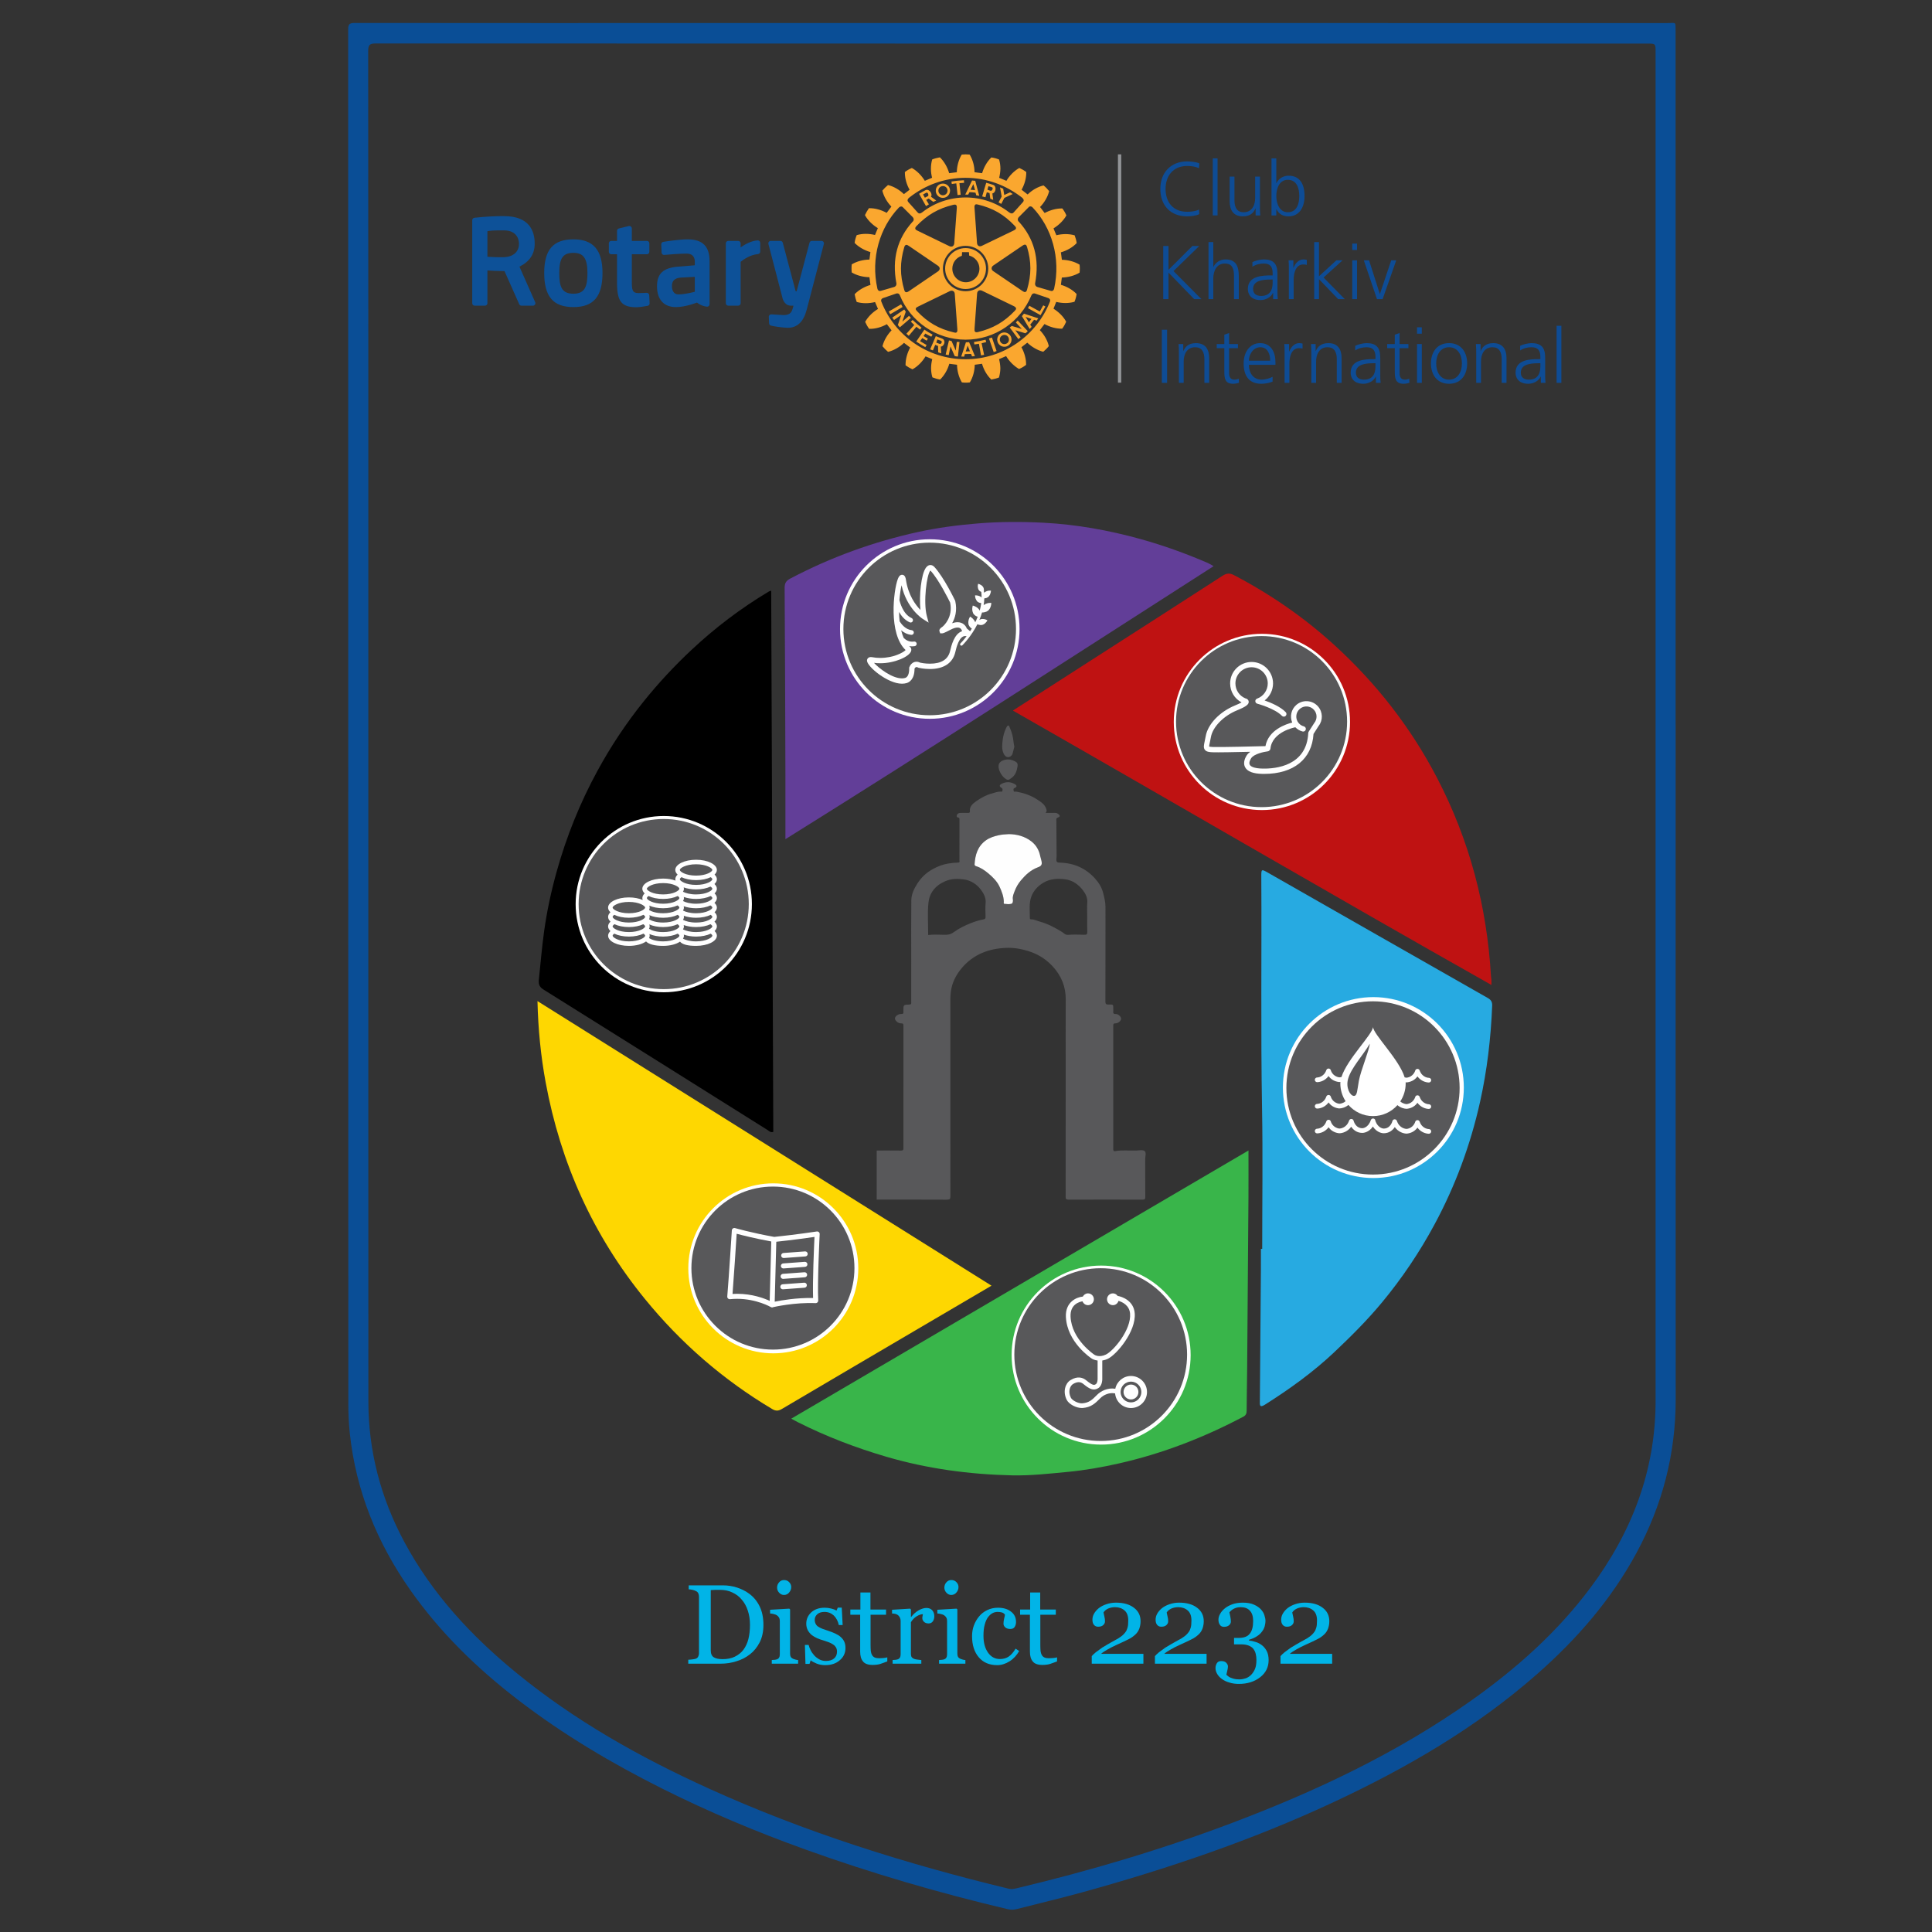 <svg xmlns="http://www.w3.org/2000/svg" xmlns:xlink="http://www.w3.org/1999/xlink" width="2000pt" height="2000pt" viewBox="0 0 2000 2000"><rect x="0" y="0" width="2000" height="2000" fill="#333333" stroke="none"/><defs><clipPath id="clip_0"><path transform="matrix(1,0,0,-1,0,2000)" d="M0 2000H2000V0H0Z"></path></clipPath><clipPath id="clip_1"><path transform="matrix(1,0,0,-1,0,2000)" d="M488.645 1583.538H1684.531V1849.412H488.645Z"></path></clipPath><clipPath id="clip_2"><path transform="matrix(1,0,0,-1,0,2000)" d="M488.645 1583.54H1684.53V1849.41H488.645Z"></path></clipPath><clipPath id="clip_3"><path transform="matrix(1,0,0,-1,0,2000)" d="M488.645 1583.538H1684.531V1849.412H488.645Z"></path></clipPath><clipPath id="clip_4"><path transform="matrix(1,0,0,-1,0,2000)" d="M488.853 1603.878H1117.825V1840.21H488.853Z"></path></clipPath><path id="font_5_1" d="M.569 .684C.533 .703 .45 .71 .409 .71 .193 .71 .057 .561 .057 .349 .057 .133 .189-.012 .409-.012 .453-.012 .531-.005 .569 .018L.565 .078C.525 .054 .455 .048 .409 .048 .225 .048 .126 .173 .126 .349 .126 .522 .228 .65 .409 .65 .458 .65 .521 .643 .565 .62L.569 .684Z"></path><path id="font_5_10" d="M.079 0H.142V.75H.079V0Z"></path><path id="font_5_15" d="M.477 .51H.414V.228C.414 .143 .378 .042 .263 .042 .176 .042 .142 .104 .142 .2V.51H.079V.184C.079 .072 .127-.012 .253-.012 .359-.012 .397 .045 .418 .091H.42V0H.481C.477 .041 .477 .081 .477 .12V.51Z"></path><path id="font_5_5" d="M.073 0H.136V.081H.138C.172 .016 .224-.012 .297-.012 .437-.012 .507 .104 .507 .255 .507 .41 .447 .522 .297 .522 .197 .522 .147 .449 .138 .424H.136V.75H.073V0M.438 .255C.438 .156 .407 .042 .287 .042 .175 .042 .136 .162 .136 .255 .136 .348 .172 .468 .287 .468 .407 .468 .438 .354 .438 .255Z"></path><path id="font_5_3" d="M.095 0H.164V.349L.502 0H.597L.23 .369 .568 .698H.478L.164 .385V.698H.095V0Z"></path><path id="font_5_7" d="M.079 0H.142V.273C.142 .362 .181 .468 .293 .468 .397 .468 .414 .392 .414 .304V0H.477V.305C.477 .431 .44 .522 .303 .522 .228 .522 .171 .48 .144 .424H.142V.75H.079V0Z"></path><path id="font_5_4" d="M.372 0H.434C.429 .035 .429 .066 .429 .107V.333C.429 .465 .376 .522 .25 .522 .205 .522 .139 .506 .1 .487V.426C.147 .456 .197 .468 .25 .468 .335 .468 .366 .424 .366 .338V.312H.354C.222 .312 .04 .304 .04 .132 .04 .086 .063-.012 .208-.012 .271-.012 .342 .021 .37 .082H.372V0M.366 .226C.366 .171 .363 .042 .215 .042 .157 .042 .109 .067 .109 .134 .109 .247 .239 .258 .348 .258H.366V.226Z"></path><path id="font_5_13" d="M.079 0H.142V.252C.142 .344 .169 .456 .269 .456 .285 .456 .302 .454 .315 .45V.516C.304 .519 .286 .522 .271 .522 .206 .522 .163 .469 .14 .412H.138V.51H.075C.079 .473 .079 .452 .079 .396V0Z"></path><path id="font_5_9" d="M.079 0H.142V.262L.394 0H.481L.202 .284 .451 .51H.37L.142 .301V.75H.079V0Z"></path><path id="font_5_8" d="M.079 0H.142V.51H.079V0M.142 .73H.079V.646H.142V.73Z"></path><path id="font_5_16" d="M.435 .51H.369L.221 .069H.219L.078 .51H.009L.182 0H.256L.435 .51Z"></path><clipPath id="clip_6"><path transform="matrix(1,0,0,-1,0,2000)" d="M488.645 1583.538H1684.531V1849.412H488.645Z"></path></clipPath><path id="font_5_2" d="M.077 0H.146V.698H.077V0Z"></path><path id="font_5_11" d="M.079 0H.142V.282C.142 .367 .178 .468 .293 .468 .38 .468 .414 .406 .414 .31V0H.477V.326C.477 .438 .429 .522 .303 .522 .197 .522 .159 .465 .138 .419H.136V.51H.075C.079 .469 .079 .429 .079 .39V0Z"></path><path id="font_5_14" d="M.299 .51H.183V.655L.12 .633V.51H.02V.456H.12V.158C.12 .065 .124-.012 .236-.012 .267-.012 .298-.004 .313 .002L.309 .054C.291 .047 .275 .042 .251 .042 .2 .042 .183 .08 .183 .126V.456H.299V.51Z"></path><path id="font_5_6" d="M.421 .08C.391 .061 .324 .042 .278 .042 .168 .042 .11 .129 .11 .237H.459V.269C.459 .406 .4 .522 .256 .522 .127 .522 .041 .411 .041 .255 .041 .102 .104-.012 .273-.012 .32-.012 .377-.002 .421 .016V.08M.11 .291C.11 .375 .167 .468 .26 .468 .354 .468 .39 .38 .39 .291H.11Z"></path><path id="font_5_12" d="M.04 .255C.04 .116 .113-.012 .278-.012 .443-.012 .516 .116 .516 .255 .516 .394 .443 .522 .278 .522 .113 .522 .04 .394 .04 .255M.109 .255C.109 .373 .168 .468 .278 .468 .388 .468 .447 .373 .447 .255 .447 .137 .388 .042 .278 .042 .168 .042 .109 .137 .109 .255Z"></path><clipPath id="clip_7"><path transform="matrix(1,0,0,-1,0,2000)" d="M0 2000H2000V0H0Z"></path></clipPath><path id="font_8_39" d="M.711 .343C.711 .284 .7 .232 .678 .189 .656 .146 .627 .11 .592 .083 .556 .055 .516 .034 .471 .021 .427 .007 .381 0 .333 0H.046V.035C.055 .035 .068 .036 .083 .038 .098 .04 .108 .042 .113 .044 .123 .048 .13 .054 .134 .063 .138 .071 .141 .081 .141 .093V.592C.141 .603 .139 .613 .135 .622 .131 .631 .124 .638 .113 .643 .103 .648 .092 .652 .08 .654 .068 .656 .058 .658 .05 .658V.693H.353C.394 .693 .435 .687 .476 .674 .516 .661 .551 .644 .581 .622 .622 .593 .654 .555 .677 .508 .7 .461 .711 .406 .711 .343M.592 .343C.592 .389 .586 .431 .573 .469 .561 .507 .543 .539 .519 .567 .497 .594 .469 .615 .436 .63 .404 .646 .367 .653 .327 .653 .314 .653 .299 .653 .282 .653 .265 .652 .253 .652 .245 .651V.119C.245 .089 .253 .069 .271 .057 .288 .046 .314 .04 .35 .04 .391 .04 .428 .047 .458 .062 .489 .077 .514 .097 .534 .123 .554 .15 .569 .182 .578 .218 .587 .254 .592 .296 .592 .343Z"></path><path id="font_8_76" d="M.269 0H.036V.032C.044 .033 .051 .034 .059 .034 .067 .035 .074 .036 .08 .038 .089 .041 .096 .046 .1 .053 .105 .061 .107 .07 .107 .082V.379C.107 .389 .105 .399 .1 .408 .095 .416 .089 .423 .08 .429 .074 .433 .065 .436 .053 .439 .042 .442 .031 .444 .021 .444V.477L.191 .487 .198 .48V.088C.198 .076 .2 .067 .204 .06 .209 .052 .216 .047 .225 .043 .232 .04 .239 .038 .246 .036 .253 .034 .261 .033 .269 .032V0M.208 .678C.208 .659 .201 .643 .189 .629 .177 .615 .162 .608 .144 .608 .127 .608 .113 .615 .101 .628 .089 .641 .083 .656 .083 .673 .083 .691 .089 .707 .101 .72 .113 .734 .127 .74 .144 .74 .163 .74 .178 .734 .19 .721 .202 .709 .208 .694 .208 .678Z"></path><path id="font_8_86" d="M.353 .236C.366 .224 .377 .211 .384 .195 .391 .18 .395 .161 .395 .139 .395 .095 .378 .058 .344 .03 .311 .001 .268-.013 .215-.013 .187-.013 .161-.008 .137 .002 .114 .012 .097 .021 .087 .03L.077-.002H.041L.036 .166H.069C.072 .153 .077 .138 .086 .121 .094 .104 .105 .089 .117 .075 .129 .061 .145 .049 .162 .039 .18 .029 .2 .024 .222 .024 .253 .024 .278 .032 .294 .046 .311 .06 .32 .08 .32 .107 .32 .121 .317 .132 .312 .142 .306 .152 .299 .161 .288 .168 .277 .176 .264 .183 .249 .189 .233 .195 .215 .201 .196 .207 .181 .211 .164 .217 .145 .225 .127 .233 .111 .243 .097 .253 .083 .265 .071 .279 .062 .295 .053 .312 .048 .332 .048 .354 .048 .393 .063 .427 .092 .454 .122 .481 .161 .495 .21 .495 .229 .495 .248 .493 .268 .488 .288 .483 .304 .477 .316 .47L.327 .496H.362L.37 .342H.336C.329 .376 .314 .404 .292 .426 .269 .447 .242 .458 .209 .458 .182 .458 .161 .451 .146 .438 .131 .424 .123 .408 .123 .389 .123 .375 .126 .362 .131 .353 .136 .343 .143 .334 .153 .328 .163 .321 .175 .315 .19 .309 .205 .304 .223 .297 .245 .29 .267 .283 .287 .275 .306 .266 .325 .257 .341 .247 .353 .236Z"></path><path id="font_8_87" d="M.333 .02C.311 .012 .291 .004 .272-.002 .254-.008 .23-.011 .203-.011 .163-.011 .134-.001 .118 .02 .101 .04 .093 .069 .093 .106V.433H.006V.479H.095V.63H.184V.479H.322V.433H.185V.163C.185 .143 .186 .126 .187 .112 .189 .099 .192 .087 .198 .077 .203 .067 .211 .06 .221 .055 .232 .05 .246 .048 .263 .048 .271 .048 .283 .049 .299 .05 .315 .052 .326 .053 .333 .056V.02Z"></path><path id="font_8_85" d="M.404 .42C.404 .403 .4 .388 .392 .376 .383 .363 .371 .356 .354 .356 .336 .356 .322 .361 .312 .371 .303 .38 .298 .39 .298 .402 .298 .409 .298 .415 .3 .421 .301 .427 .302 .433 .303 .438 .287 .438 .27 .432 .249 .42 .229 .408 .211 .39 .197 .367V.087C.197 .076 .199 .066 .203 .059 .208 .052 .215 .047 .224 .043 .232 .04 .243 .037 .256 .036 .268 .034 .28 .033 .289 .032V0H.035V.032C.043 .033 .05 .034 .058 .034 .066 .035 .073 .036 .079 .038 .088 .041 .095 .046 .099 .053 .104 .061 .106 .07 .106 .082V.379C.106 .389 .104 .399 .099 .409 .094 .418 .088 .426 .079 .432 .073 .436 .066 .439 .057 .441 .049 .442 .04 .444 .03 .444V.477L.19 .487 .197 .48V.413H.199C.219 .439 .242 .459 .267 .473 .291 .486 .314 .493 .334 .493 .355 .493 .372 .487 .385 .473 .397 .46 .404 .442 .404 .42Z"></path><path id="font_8_70" d="M.258-.013C.188-.013 .134 .01 .094 .057 .055 .103 .035 .165 .035 .243 .035 .277 .04 .308 .051 .338 .062 .367 .077 .394 .097 .418 .116 .441 .14 .46 .169 .474 .198 .488 .23 .495 .264 .495 .311 .495 .35 .484 .379 .461 .409 .439 .424 .408 .424 .369 .424 .352 .42 .338 .412 .325 .404 .313 .391 .307 .374 .307 .354 .307 .339 .312 .329 .321 .318 .331 .313 .342 .313 .354 .313 .368 .315 .383 .319 .399 .323 .414 .325 .426 .326 .433 .32 .443 .311 .449 .3 .453 .288 .456 .276 .458 .262 .458 .247 .458 .232 .455 .218 .448 .203 .441 .19 .429 .176 .411 .164 .395 .154 .373 .147 .345 .139 .318 .136 .285 .136 .246 .136 .186 .149 .137 .176 .098 .203 .06 .238 .041 .282 .041 .313 .041 .34 .049 .361 .064 .382 .079 .402 .102 .42 .133L.452 .112C.43 .074 .402 .043 .367 .021 .332-.001 .295-.013 .258-.013Z"></path><path id="font_8_3" d="M0 0Z"></path><path id="font_8_21" d="M.511 0H.054V.067C.062 .077 .075 .088 .09 .101 .106 .113 .125 .127 .146 .142 .159 .15 .175 .16 .193 .17 .211 .181 .232 .192 .255 .205 .281 .218 .3 .23 .314 .241 .328 .251 .341 .264 .352 .279 .36 .289 .366 .302 .37 .317 .375 .332 .377 .354 .377 .382 .377 .423 .366 .452 .344 .471 .322 .49 .294 .5 .26 .5 .239 .5 .219 .496 .2 .488 .181 .479 .167 .468 .158 .453 .16 .443 .163 .431 .166 .416 .17 .402 .171 .388 .171 .374 .171 .362 .166 .351 .156 .342 .146 .332 .131 .327 .11 .327 .094 .327 .082 .333 .073 .344 .064 .355 .06 .37 .06 .389 .06 .407 .064 .424 .074 .442 .084 .46 .098 .476 .116 .491 .134 .505 .156 .517 .183 .526 .209 .535 .237 .54 .268 .54 .335 .54 .388 .525 .427 .495 .466 .466 .486 .426 .486 .376 .486 .352 .482 .331 .475 .311 .468 .292 .457 .274 .441 .259 .424 .243 .404 .228 .381 .217 .358 .205 .322 .188 .275 .167 .247 .154 .22 .141 .196 .127 .171 .113 .151 .1 .136 .087H.511V0Z"></path><path id="font_8_22" d="M.238-.179C.207-.179 .179-.175 .154-.167 .128-.16 .107-.149 .088-.136 .07-.123 .056-.108 .046-.091 .036-.074 .031-.057 .031-.039 .031-.023 .035-.009 .043 .004 .051 .017 .063 .023 .081 .023 .1 .023 .115 .019 .125 .009 .135-.001 .141-.012 .141-.024 .141-.034 .139-.048 .135-.063 .132-.079 .129-.091 .127-.098 .13-.101 .134-.104 .14-.109 .146-.114 .153-.119 .162-.123 .173-.127 .183-.131 .195-.134 .206-.137 .222-.139 .243-.139 .263-.139 .281-.135 .3-.129 .318-.122 .333-.112 .347-.098 .361-.083 .373-.065 .381-.045 .389-.025 .393 .001 .393 .034 .393 .051 .391 .069 .387 .086 .383 .103 .376 .118 .366 .131 .356 .144 .342 .153 .325 .16 .308 .167 .285 .171 .259 .171H.195V.228H.237C.282 .228 .315 .24 .334 .265 .354 .289 .364 .327 .364 .377 .364 .418 .355 .448 .335 .469 .316 .49 .289 .5 .254 .5 .237 .5 .223 .498 .212 .494 .201 .49 .192 .486 .186 .482 .177 .477 .171 .472 .166 .467 .16 .461 .156 .457 .154 .455 .156 .444 .159 .431 .162 .416 .165 .401 .167 .387 .167 .373 .167 .361 .162 .35 .152 .341 .141 .331 .126 .326 .106 .326 .089 .326 .077 .332 .069 .345 .061 .357 .057 .371 .057 .388 .057 .405 .061 .422 .071 .439 .08 .457 .094 .473 .113 .489 .131 .504 .154 .516 .181 .526 .207 .535 .238 .54 .273 .54 .313 .54 .346 .534 .372 .522 .399 .51 .419 .496 .434 .479 .449 .462 .459 .445 .464 .427 .47 .408 .473 .393 .473 .38 .473 .363 .47 .347 .466 .33 .461 .314 .454 .299 .443 .285 .432 .269 .417 .255 .398 .243 .379 .23 .356 .22 .328 .212V.204C.346 .203 .365 .199 .386 .192 .407 .186 .425 .176 .442 .163 .459 .15 .473 .133 .484 .112 .495 .091 .501 .064 .501 .032 .501-.031 .476-.081 .426-.12 .376-.159 .313-.179 .238-.179Z"></path></defs><g><g id="layer_1" data-name="Color Sutter"><g clip-path="url(#clip_0)"><path transform="matrix(1,0,0,-1,381.296,762.516)" d="M0 0C0-229.361-.053-458.723 .041-688.084 .062-739.668 12.845-788.125 37.19-833.558 65.879-887.096 106.25-930.685 152.857-968.885 213.403-1018.511 281.021-1056.507 352-1088.762 452.059-1134.231 556.44-1166.896 663.09-1192.719 665.69-1193.348 668.038-1192.948 670.56-1192.348 746.716-1174.217 821.647-1152.001 894.878-1124.29 981.834-1091.383 1065.465-1051.852 1141.657-997.908 1188.256-964.916 1230.564-927.311 1264.923-881.361 1307.855-823.944 1332.568-760.058 1332.574-687.696 1332.616-222.19 1332.571 243.315 1332.554 708.821 1332.554 717.39 1332.546 717.389 1323.678 717.389 885.094 717.386 446.51 717.37 7.926 717.522 1.713 717.524-.159 716.344-.153 709.706 .044 473.137 .013 236.568 0 0M1353.33 12.362C1353.33-220.378 1353.249-453.119 1353.388-685.858 1353.421-742.534 1339.646-795.45 1312.71-845.204 1286.574-893.483 1251.203-934.08 1210.255-970.164 1146.676-1026.191 1074.245-1068.117 997.818-1103.71 914.44-1142.542 827.68-1171.943 739.157-1196.379 716.562-1202.618 693.717-1207.955 671.011-1213.8 667.833-1214.619 664.903-1214.579 661.682-1213.816 591.057-1197.093 521.441-1176.849 453.153-1152.327 402.239-1134.043 352.354-1113.17 303.919-1088.887 251.604-1062.66 201.497-1032.944 155.049-997.254 112.518-964.575 74.35-927.502 43.431-883.496 9.143-834.692-12.822-780.933-19.178-721.297-20.275-710.998-20.707-700.579-20.708-690.215-20.781-216.254-20.763 257.707-20.878 731.668-20.88 736.943-20.051 738.764-14.112 738.755 113.491 738.569 241.095 738.665 368.699 738.669 694.069 738.681 1019.439 738.68 1344.81 738.642 1353.914 738.641 1353.276 740.628 1353.277 730.296 1353.299 490.984 1353.294 251.673 1353.294 12.362Z" fill="#0a4e96"></path><path transform="matrix(1,0,0,-1,1048.527,735.574)" d="M0 0C27.114 17.42 53.02 34.07 78.93 50.71 124.927 80.251 170.966 109.727 216.862 139.423 221.121 142.178 224.276 142.621 228.931 140.182 266.646 120.422 301.399 96.5 332.863 67.777 376.382 28.051 412.052-17.643 439.271-70.002 472.696-134.298 490.734-202.674 494.921-274.865 494.998-276.203 495.302-277.528 495.384-278.866 495.466-280.199 495.402-281.542 495.402-284.067 329.596-190.468 165.847-94.734 0 0" fill="#bf1212"></path><path transform="matrix(1,0,0,-1,798.336,611.478)" d="M0 0C.727-186.998 1.453-373.736 2.178-560.266-.791-561.124-2.004-559.423-3.42-558.534-80.908-509.927-158.33-461.214-235.921-412.772-240.584-409.861-240.916-406.522-240.462-402.201-238.728-385.658-237.358-369.062-235.074-352.594-232.202-331.898-227.823-311.464-222.224-291.315-212.053-254.717-197.969-219.687-179.782-186.338-165.857-160.805-149.823-136.698-131.534-114.025-116.465-95.345-100.163-77.841-82.705-61.477-58.15-38.46-31.434-18.163-2.496-.881-1.814-.474-.973-.335 0 0"></path><path transform="matrix(1,0,0,-1,1306.627,1292.802)" d="M0 0C0 48.411 .703 96.836-.159 145.232-1.582 225.143-.444 305.048-.93 384.953-.979 393.253-.9 393.305 6.052 389.34 81.876 346.097 157.677 302.813 233.554 259.663 236.979 257.714 238.208 255.551 238.057 251.706 236.732 218.126 232.822 184.886 225.509 152.063 215.626 107.707 200.016 65.448 178.483 25.458 162.994-3.309 144.862-30.306 123.951-55.528 108.69-73.934 91.826-90.729 74.535-107.049 52.588-127.765 28.091-145.362 2.562-161.473-3.115-165.055-2.44-160.807-2.413-157.401-2.051-111.69-1.68-65.979-1.329-20.268-1.277-13.512-1.322-6.756-1.322 .001-.882 0-.441 0 0 0" fill="#27aae1"></path><path transform="matrix(1,0,0,-1,1026.398,1330.926)" d="M0 0C-25.142-14.767-49.177-28.873-73.202-42.996-121.096-71.148-169.004-99.276-216.834-127.535-220.491-129.695-223.162-130.008-227.078-127.674-277.811-97.438-321.648-59.374-358.949-13.564-412.511 52.215-446.123 127.068-461.491 210.236-466.558 237.652-469.32 265.386-470 294.584-313.14 196.269-157.082 98.455 0 0" fill="#fed701"></path><path transform="matrix(1,0,0,-1,1292.415,1190.977)" d="M0 0C0-16.897 .092-32.584-.017-48.269-.427-107.502-.886-166.736-1.365-225.97-1.481-240.381-1.811-254.79-1.887-269.201-1.902-272.132-2.494-274.081-5.357-275.594-46.202-297.161-88.958-313.754-134.014-323.943-151.523-327.903-169.237-331.035-187.238-332.738-206.401-334.55-225.547-336.725-244.77-336.3-288.996-335.324-332.54-329.467-375.133-316.965-406.743-307.687-437.331-295.969-466.738-281.146-468.5-280.257-470.217-279.28-473.302-277.62-315.086-184.817-157.835-92.58 0 0" fill="#39b54a"></path><path transform="matrix(1,0,0,-1,1256.324,586.095)" d="M0 0C-147.464-94.519-294.011-189.583-443.253-282.617-443.253-260.058-443.199-238.924-443.263-217.792-443.458-152.705-443.623-87.617-444.07-22.532-444.105-17.476-442.448-15.044-438.213-12.816-396.221 9.278-352.002 25.342-305.708 35.434-285.54 39.83-265.047 42.516-244.383 44.219-221.675 46.091-198.946 46.131-176.349 44.981-142.189 43.242-108.567 37.208-75.504 28.025-51.792 21.439-28.781 13.092-6.211 3.409-4.206 2.548-2.364 1.31 0 0" fill="#623e98"></path></g><g clip-path="url(#clip_1)"><g><g clip-path="url(#clip_2)"><g clip-path="url(#clip_3)"><path transform="matrix(1,0,0,-1,0,2000)" d="M1157.291 1603.878H1160.706V1840.211H1157.291Z" fill="#939598"></path></g><g clip-path="url(#clip_4)"><path transform="matrix(1,0,0,-1,784.281,248.865)" d="M0 0C-6.768-.407-13.432-4.274-17.581-7.215V-3.046C-17.581-1.641-18.723-.512-20.134-.512H-30.362C-31.767-.512-32.909-1.641-32.909-3.046V-65.018C-32.909-66.429-31.767-67.565-30.362-67.565H-20.134C-18.723-67.565-17.581-66.429-17.581-65.018V-22.189C-15.27-20.266-8.127-14.902 .387-14.154 1.694-14.036 2.705-12.939 2.705-11.62V-2.534C2.705-1.832 2.429-1.168 1.904-.689 1.398-.197 .696 .066 0 0M-79.828-38.522C-85.841-39.087-88.697-41.837-88.697-47.129-88.697-50.385-87.804-55.879-81.837-55.879-74.76-55.879-65.142-53.208-65.044-53.181V-37.734ZM-49.722-21.598V-66.062C-49.722-66.803-50.043-67.506-50.595-67.985-51.159-68.471-51.901-68.687-52.617-68.582-57.823-67.854-60.298-66.226-62.759-64.335-62.864-64.381-74.379-69.029-84.659-69.029-97.047-69.029-104.15-61.21-104.15-47.549-104.15-34.203-97.651-28.301-81.699-27.113L-65.044-25.773V-21.729C-65.044-16.615-68.083-13.674-73.375-13.674-80.675-13.674-91.086-14.528-96.634-15.027-97.33-15.099-98.032-14.876-98.557-14.41-99.069-13.963-99.391-13.294-99.417-12.604L-99.752-4.103C-99.805-2.81-98.879-1.681-97.612-1.49-92.649-.696-80.287 1.103-72.567 1.103-56.976 1.103-49.722-6.118-49.722-21.598M-262.474 10.372H-268.08C-274.336 10.372-277.901 9.906-279.706 9.539V-16.95C-276.713-17.154-270.962-17.462-263.222-17.377-253.23-17.272-247.033-11.968-247.033-3.552-247.033 3.177-251.09 10.372-262.474 10.372M-230.253-63.987C-229.906-64.775-229.984-65.681-230.444-66.403-230.923-67.132-231.717-67.565-232.584-67.565H-244.473C-245.471-67.565-246.396-66.967-246.79-66.048L-262.014-31.793C-269.583-31.741-276.155-31.34-279.706-31.091V-65.018C-279.706-66.429-280.835-67.565-282.247-67.565H-292.875C-294.286-67.565-295.429-66.429-295.429-65.018V20.896C-295.429 22.196-294.451 23.285-293.157 23.43-279.522 24.966-268.612 25.13-264.568 25.13-263.169 25.13-262.421 25.117-262.421 25.117-236.267 25.117-230.766 9.67-230.766-3.276-230.766-14.088-235.932-21.9-246.547-27.165ZM68.136-1.497C67.663-.873 66.922-.512 66.121-.512H56.188C55.033-.512 54.035-1.287 53.726-2.396L40.4-52.643H39.382L26.043-2.396C25.747-1.287 24.736-.512 23.581-.512H13.655C12.86-.512 12.119-.873 11.633-1.497 11.154-2.127 10.99-2.934 11.186-3.689L25.859-60.035C26.587-62.825 29.174-67.565 34.288-67.565H37.13C36.888-68.504 36.625-69.508 36.343-70.375L36.211-70.801C35.417-73.401 34.216-77.327 26.968-77.327L14.272-76.552C13.55-76.493 12.854-76.755 12.348-77.268 11.823-77.78 11.534-78.482 11.574-79.204L11.889-85.854C11.935-86.97 12.723-87.922 13.826-88.198 17.567-89.124 24.71-90.207 30.585-90.43 30.868-90.45 31.124-90.45 31.393-90.45 40.971-90.45 47.463-84.252 50.739-72.055 54.547-57.77 59.306-39.389 62.779-25.97 64.348-19.924 65.7-14.718 66.679-11.016L68.589-3.703C68.792-2.934 68.609-2.127 68.136-1.497M-176.16-33.704C-176.16-18.703-180.236-12.874-190.674-12.874-201.493-12.874-205.327-18.322-205.327-33.704-205.327-47.647-202.997-55.19-190.674-55.19-178.543-55.19-176.16-47.312-176.16-33.704M-160.581-33.704C-160.581-58.131-169.864-69.029-190.674-69.029-211.583-69.029-220.912-58.131-220.912-33.704-220.912-9.63-211.583 1.103-190.674 1.103-170.146 1.103-160.581-9.946-160.581-33.704M-112.225-56.674-111.792-65.103C-111.726-66.357-112.612-67.486-113.853-67.722-117.418-68.385-122.322-69.186-125.388-69.186-140.834-69.186-145.541-63.271-145.541-43.918V-14.351H-151.463C-152.874-14.351-154.017-13.202-154.017-11.797V-3.046C-154.017-1.641-152.874-.512-151.463-.512H-145.541V9.887C-145.541 11.068-144.741 12.092-143.605 12.368L-133.37 14.863C-132.615 15.04-131.821 14.876-131.204 14.39-130.587 13.904-130.219 13.176-130.219 12.388V-.512H-114.628C-113.216-.512-112.087-1.641-112.087-3.046V-11.797C-112.087-13.202-113.216-14.351-114.628-14.351H-130.219V-41.759C-130.219-51.245-129.884-54.534-123.234-54.534-120.779-54.534-116.945-54.356-114.884-54.258-113.512-54.225-112.291-55.262-112.225-56.674" fill="#0d5198"></path><path transform="matrix(1,0,0,-1,955.515,201.359)" d="M0 0 .407-.696 1.917-3.302 5.042-1.661C5.331-1.516 5.501-1.149 5.554-.696 5.613 .709 4.595 2.619 3.118 1.733 1.963 1.129 1.26 .709 0 0M-3.263-.696-4.09 .781C-1.917 2.153 .407 3.348 2.659 4.549 5.304 6.013 9.033 2.475 8.771-.696 8.725-1.26 8.567-1.766 8.232-2.278L13.642-6.217C12.624-6.696 11.849-7.103 10.635-7.628L5.895-4.169 3.282-5.567 6.066-10.169C4.989-10.852 4.339-11.278 3.079-12.014ZM68.241-149.034 73.165-163.102C74.123-162.767 75.154-162.479 76.125-162.052L71.346-148.049C70.033-148.496 69.429-148.679 68.241-149.034M48.547-162.308 47.391-159.465 46.223-156.393 45.212-159.465 44.214-162.498ZM50.49-159.465 53.713-167.284C52.663-167.33 51.678-167.435 50.739-167.54L49.741-165.013 43.301-165.196 42.559-167.835C41.535-167.75 40.57-167.717 39.546-167.717L42.33-159.465 44.306-153.209 44.404-153.006 47.687-152.861 47.857-153.255ZM66.665 4.937 69.994 3.86C70.906 3.604 72.108 5.029 72.108 6.269 72.108 6.86 71.904 7.385 71.11 7.563 69.882 8.035 69.035 8.252 67.696 8.587L67.007 6.269ZM64.624-2.836C63.429-2.495 62.549-2.344 61.236-1.969L63.652 6.269 65.418 12.145C67.972 11.515 70.394 10.688 72.817 9.9 74.189 9.48 74.924 7.924 75.062 6.269 75.154 4.024 74.038 1.589 71.773 1.077L72.652-5.567C71.589-5.127 70.801-4.792 69.626-4.333L68.851 1.471 66.009 2.344ZM19.359-152.395C19.274-151.982 19.103-151.647 18.591-151.41L14.863-150.038 14.016-152.395 13.72-153.255 13.694-153.314 17.095-154.588C18.027-155.001 18.926-154.168 19.254-153.255 19.359-153.006 19.458-152.697 19.359-152.395M22.156-152.395V-153.209C21.926-155.192 20.581-157.207 18.401-157.463L18.907-164.389C17.896-164.159 16.747-163.824 15.67-163.365L15.552-156.846 12.624-155.592 10.248-161.343C9.289-161.028 8.331-160.719 7.385-160.26L10.399-153.255 10.76-152.395 13.208-146.618 19.878-149.192C21.362-149.723 22.044-151.043 22.156-152.395M64.716-150.294C60.383-151.24 57.048-152.027 52.755-152.697L53.148-155.192C54.737-154.942 56.195-154.752 57.869-154.542L60.035-166.555 63.225-165.958 60.639-153.971C62.28-153.564 63.79-153.15 65.418-152.769ZM80.983-9.709 84.2-3.512 92.885 .525C91.973 1.182 90.988 1.641 90.069 2.239L84.089-.486 82.985 6.013C81.732 6.604 80.983 6.86 79.683 7.385L81.423-2.055 78.2-8.18ZM113.551-13.497C112.186-11.823 109.908-12.073 109.258-13.241L99.148-23.397C97.664-24.94 97.809-27.198 99.345-28.294 114.602-45.179 120.976-66.206 115.974-92.242 115.862-93.949 116.939-95.321 118.271-95.702L132.248-99.752C134.106-100.284 135.3-99.155 135.694-97.559 142.889-65.51 133.042-33.999 113.551-13.497M129.72-107.223 115.731-102.45C115.002-102.174 113.092-102.174 112.087-104.636 100.796-131.729 74.497-150.268 44.043-150.268 13.55-150.268-13.228-131.302-24.04-104.216-24.848-102.174-26.811-102.174-27.552-102.45L-41.463-107.223C-42.973-107.768-43.886-109.107-43.091-111.043-29.423-145.916 4.556-170.534 44.043-170.534 83.524-170.534 117.661-145.745 131.368-110.892 132.077-109.068 131.217-107.768 129.72-107.223M-43.748-99.752-29.798-95.702C-28.485-95.321-27.408-93.949-27.513-92.242-32.522-66.252-26.161-45.179-10.924-28.294-9.381-27.198-9.217-24.94-10.688-23.397L-20.837-13.202C-21.821-12.073-23.614-12.073-25.15-13.642-44.595-34.104-54.409-65.51-47.207-97.612-46.807-99.155-45.593-100.284-43.748-99.752M96.24-34.78C96.279-34.163 95.898-33.375 95.025-32.515 83.859-20.699 72.383-14.088 56.648-10.346 55.761-10.123 54.737-9.913 54.054-10.517 53.352-11.081 53.148-12.171 53.293-13.799L55.886-50.208C55.965-51.586 56.588-52.676 57.508-53.234 58.518-53.805 59.726-53.7 60.98-53.096L93.765-37.268C94.815-36.763 96.017-36.205 96.24-35.082 96.24-35.017 96.279-34.925 96.24-34.78M102.87-99.857C103.849-100.487 104.971-101.255 106.002-100.894 106.698-100.684 107.295-99.923 107.682-98.544 112.271-82.985 112.271-69.692 107.682-54.317 107.4-53.352 106.947-52.354 106.14-51.993 105.326-51.698 104.295-52.033 102.824-53.03L72.751-73.48C71.589-74.261 70.998-75.331 70.998-76.434 70.998-77.53 71.589-78.594 72.751-79.362ZM53.969-142.167C54.521-142.6 55.433-142.732 56.831-142.384 72.475-138.629 83.944-131.998 95.124-120.267 95.793-119.492 96.522-118.698 96.305-117.818 96.102-116.971 95.38-116.203 93.857-115.488L61.059-99.575C59.818-98.984 58.61-98.984 57.606-99.509 56.648-100.12 56.057-101.15 55.965-102.588L53.319-138.891C53.293-140.079 53.148-141.438 53.969-142.167M44.043-100.12C56.995-100.12 67.519-89.609 67.519-76.657 67.519-63.711 56.995-53.188 44.043-53.142 31.097-53.142 20.581-63.711 20.581-76.657 20.581-89.609 31.097-100.12 44.043-100.12M-7.536-118.422C-7.536-119.046-7.116-119.821-6.322-120.648 4.956-132.504 16.373-139.108 32.056-142.784 33.06-143.093 34.045-143.244 34.741-142.699 35.443-142.167 35.647-141.077 35.529-139.364 35.529-139.305 32.863-102.962 32.863-102.962 32.752-101.584 32.227-100.533 31.261-99.975 30.283-99.404 29.069-99.404 27.762-100.001L-4.95-115.921C-6.092-116.453-7.326-117.05-7.497-118.12-7.497-118.193-7.536-118.33-7.536-118.422M-8.009-35.365C-7.871-36.461-6.624-37.019-5.534-37.531L27.211-53.437C28.511-54.061 29.719-54.061 30.71-53.542 31.629-52.945 32.227-51.895 32.312-50.503L34.957-14.173C35.102-12.421 34.852-11.39 34.222-10.852 33.526-10.261 32.502-10.425 31.518-10.609 15.828-14.383 4.385-21.014-6.886-32.771-7.799-33.796-8.219-34.662-8.009-35.365M-14.587-53.273C-15.657-52.584-16.793-51.79-17.725-52.203-18.486-52.433-19.038-53.234-19.438-54.521-23.988-70.145-23.988-83.386-19.438-98.8-19.13-99.805-18.782-100.802-17.869-101.058-17.121-101.367-16.018-101.058-14.587-100.067L15.46-79.598C16.576-78.843 17.259-77.78 17.259-76.71 17.259-75.541 16.576-74.524 15.46-73.736ZM-15.243-7.806-5.534-18.618C-4.182-20.075-2.685-19.898-.722-18.362 11.541-8.744 27.277-3.053 44.043-3.053 60.829-3.053 76.578-8.718 88.959-18.362 90.896-19.793 92.347-20.075 93.765-18.618L103.481-7.806C104.577-6.611 104.577-4.963 102.476-3.197 86.196 9.48 66.094 17.298 44.004 17.298 22.044 17.298 1.661 9.48-14.331-3.256-16.419-4.963-16.327-6.611-15.243-7.806M162.301-76.749C162.301-78.128 162.236-79.506 162.085-80.609L162.045-80.911 161.724-81.075C156.702-84.062 150.209-85.769 143.697-85.946 143.539-86.767 142.837-92.649 142.712-93.476 148.784-95.229 154.673-98.544 158.776-102.785L158.94-103.047V-103.317C158.619-105.634 157.798-108.739 156.892-110.755L156.787-111.076 156.491-111.122C150.8-112.757 144.091-112.698 137.887-111.162 137.591-111.93 135.3-117.398 135.064-118.193 140.506-121.632 145.312-126.353 148.016-131.394L148.161-131.677 148.069-131.972C147.222-133.981 145.633-136.882 144.209-138.629L144.058-138.891H143.697C137.887-138.957 131.401-137.237 125.735-134.079 125.217-134.755 121.435-139.751 120.923-140.427 125.388-145.023 128.768-150.852 130.14-156.597L130.232-156.899 130.068-157.102C128.768-158.861 126.385-161.192 124.659-162.59L124.455-162.767 124.029-162.682C118.435-161.192 112.527-157.811 107.938-153.373 107.255-153.885 102.568-157.548 101.872-158.067 104.872-163.568 106.698-169.89 106.698-175.608V-176.402L106.343-176.599C104.616-177.991 101.741-179.659 99.693-180.492L99.483-180.584 99.148-180.473C94.113-177.538 89.294-172.759 85.999-167.284 85.204-167.632 79.493-170.074 78.718-170.415 79.493-173.468 79.959-176.659 80.044-179.816 80.044-183 79.493-186.191 78.718-189.066L78.672-189.355 78.37-189.519C76.46-190.313 73.237-191.114 70.998-191.502L70.65-191.554 70.46-191.311C66.121-187.188 62.805-181.326 61.059-175.201 60.291-175.26 54.376-176.061 53.542-176.232 53.444-182.659 51.678-189.171 48.619-194.219L48.455-194.482 48.107-194.528C46.059-194.843 42.77-194.843 40.531-194.528L40.255-194.482 40.058-194.219C37.098-189.171 35.325-182.659 35.181-176.232 34.301-176.146 28.071-175.26 27.211-175.201 25.504-181.287 22.156-187.116 17.935-191.285L17.712-191.502 17.364-191.449C15.053-191.114 12.02-190.221 9.978-189.375L9.736-189.256 9.631-189C8.771-186.132 8.331-182.915 8.331-179.724 8.331-176.599 8.771-173.468 9.565-170.415 8.771-170.074 3.387-167.888 2.606-167.54-.722-173.114-5.534-177.952-10.615-180.775L-10.884-180.926-11.206-180.84C-13.307-179.902-16.077-178.313-17.869-176.967L-18.086-176.75V-176.146C-18.086-170.356-16.327-163.989-13.307-158.422-13.977-157.896-19.005-154.082-19.694-153.564-24.296-158.001-30.159-161.343-35.824-162.8L-36.113-162.886-36.422-162.682C-38.155-161.29-40.38-159.039-41.785-157.273L-41.975-156.964-41.89-156.662C-40.38-150.951-36.993-145.121-32.581-140.592-33.087-139.909-36.888-134.979-37.426-134.237-43.032-137.381-49.577-139.193-55.394-139.049H-55.702L-55.899-138.852C-57.258-137.053-58.886-134.178-59.759-132.143L-59.891-131.841-59.759-131.572C-56.831-126.444-52.052-121.718-46.597-118.449-46.945-117.608-49.275-112.1-49.669-111.326-55.873-112.875-62.622-112.914-68.294-111.326L-68.569-111.24-68.74-110.984C-69.508-109.068-70.348-105.851-70.696-103.579L-70.755-103.225-70.552-102.962C-66.423-98.754-60.619-95.419-54.409-93.581-54.475-92.715-55.394-86.458-55.479-85.592-61.965-85.506-68.477-83.832-73.545-80.819L-73.801-80.648-73.828-80.301C-73.966-79.25-74.012-77.872-74.012-76.48-74.012-75.121-73.966-73.788-73.828-72.653L-73.801-72.305-73.545-72.16C-68.477-69.173-61.965-67.447-55.479-67.348-55.348-66.495-54.58-60.409-54.475-59.589-60.619-57.829-66.482-54.468-70.644-50.273L-70.815-50.07-70.755-49.741C-70.486-47.404-69.607-44.273-68.74-42.336L-68.642-42.054-68.34-41.969C-62.733-40.314-55.952-40.36-49.722-41.89-49.374-41.128-47.102-35.647-46.761-34.82-52.262-31.491-57.087-26.758-59.963-21.644L-60.107-21.322-59.963-21.014C-59.057-18.959-57.435-16.182-56.162-14.436L-55.952-14.173H-55.604C-49.722-14.088-43.236-15.887-37.636-18.992-37.117-18.362-33.297-13.202-32.778-12.512-37.216-7.884-40.577-2.088-42.028 3.657L-42.094 3.9-41.975 4.156C-40.551 5.935-38.194 8.252-36.474 9.611L-36.198 9.782-35.936 9.729C-30.159 8.252-24.329 4.812-19.793 .401-19.13 .926-14.587 4.425-13.911 4.937-17.036 10.405-18.782 16.786-18.782 22.452V23.305L-18.493 23.502C-16.793 24.835-13.911 26.489-11.856 27.323L-11.633 27.461-11.291 27.316C-6.23 24.447-1.471 19.661 1.858 14.173 2.659 14.475 8.567 17.042 9.375 17.364 8.606 20.423 8.121 23.587 8.173 26.725 8.173 29.988 8.567 33.1 9.427 35.962L9.466 36.316 9.775 36.395C11.679 37.196 14.863 38.05 17.095 38.397L17.456 38.443 17.712 38.214C21.926 34.117 25.288 28.248 27.06 22.058 27.927 22.143 34.137 22.924 34.964 23.075 35.102 29.45 36.842 35.962 39.888 41.023L40.019 41.286 40.341 41.371C42.559 41.634 45.835 41.634 47.995 41.371L48.277 41.286 48.455 41.023C51.52 35.962 53.293 29.45 53.293 23.134 54.225 22.924 60.291 22.143 61.158 22.058 62.969 28.248 66.304 34.071 70.545 38.187L70.742 38.397 71.018 38.312C73.335 38.05 76.46 37.196 78.469 36.316L78.718 36.218 78.817 35.87C79.683 33.034 80.104 29.942 80.104 26.725 80.044 23.555 79.585 20.364 78.817 17.298 79.585 16.983 85.487 14.515 86.307 14.173 89.577 19.661 94.277 24.414 99.397 27.316L99.693 27.461 100.001 27.323C102.023 26.463 104.859 24.835 106.606 23.463L106.862 23.305V22.511C106.862 16.694 105.063 10.346 102.023 4.937 102.68 4.425 107.551 .617 108.28 .052 112.875 4.517 118.705 7.924 124.455 9.335L124.711 9.48 124.961 9.21C126.694 7.924 129.024 5.495 130.35 3.755L130.593 3.499 130.488 3.204C129.024-2.541 125.565-8.377 121.153-12.939 121.665-13.642 125.335-18.473 125.9-19.169 131.618-16.09 138.077-14.331 143.94-14.436H144.209L144.399-14.699C145.824-16.517 147.452-19.333 148.246-21.27L148.443-21.644 148.246-21.926C145.338-27.001 140.552-31.695 135.064-35.049 135.399-35.877 137.631-41.384 138.057-42.159 144.209-40.61 150.977-40.57 156.583-42.159L156.918-42.225 157.043-42.546C157.824-44.496 158.737-47.66 159.032-49.984L159.085-50.273 158.855-50.503C154.739-54.764 148.876-58.105 142.712-59.845 142.837-60.692 143.605-66.705 143.749-67.558 150.235-67.696 156.702-69.436 161.724-72.41L162.045-72.6 162.085-72.902C162.236-73.998 162.301-75.331 162.301-76.749M96.102-132.504 102.253-139.141 91.927-136.095C91.067-136.745 90.489-136.974 89.728-137.637L98.721-149.723C99.483-149.126 100.284-148.397 100.999-147.787L95.544-140.519 105.975-143.657C106.698-143.034 107.715-142.331 108.424-141.452L98.012-130.442C97.461-131.046 96.818-131.841 96.102-132.504M88.959-150.183C88.959-149.29 88.73-148.496 88.31-147.728 87.075-145.436 84.147-144.695 81.87-146.001 80.268-146.861 79.447-148.496 79.447-150.183 79.493-150.951 79.683-151.817 80.136-152.546 80.268-152.769 80.419-153.006 80.648-153.255 82.08-154.969 84.6-155.362 86.544-154.233 87.075-153.971 87.502-153.629 87.843-153.255 88.552-152.395 88.959-151.24 88.959-150.183M90.633-146.48C91.264-147.59 91.572-148.87 91.625-150.183 91.625-151.207 91.408-152.257 90.988-153.209 90.292-154.588 89.268-155.822 87.843-156.642 84.371-158.671 79.874-157.463 77.766-153.885 77.694-153.682 77.596-153.459 77.458-153.209 77.031-152.257 76.828-151.207 76.742-150.183 76.828-147.55 78.114-145.121 80.471-143.756 84.003-141.754 88.552-142.955 90.633-146.48M106.179-126.707 107.938-129.477 109.54-132.274 111.706-129.477 112.271-128.781ZM104.498-123.32 119.295-128.178C118.947-128.617 118.672-129.038 118.357-129.477 118.101-129.812 117.799-130.147 117.589-130.58L115.002-129.648 110.965-134.696 112.435-137.007C111.831-137.69 111.155-138.438 110.387-139.193L104.525-129.477 102.358-125.9ZM120.884-121.127 110.019-115.146 108.628-117.648 121.665-124.928 126.694-115.921 124.455-114.72ZM34.957-152.546 33.874-161.592 29.528-151.666C28.511-151.469 27.874-151.207 26.85-151.043L23.436-165.676C24.493-165.958 25.504-166.07 26.594-166.253L28.419-157.273 32.824-167.284C33.822-167.435 34.957-167.75 36.119-167.717L37.754-152.605C36.894-152.559 35.877-152.697 34.957-152.546M34.452 11.541 35.758-.578 38.942-.243 37.695 11.784 42.514 12.086 42.33 14.784C36.953 14.475 34.741 14.259 29.417 13.464L29.771 10.898ZM49.197 4.937C50.811 4.858 52.315 4.681 53.825 4.464L53.03 7.563 52.032 10.753 50.529 7.563ZM46.735-.105C45.494-.092 44.916-.092 43.702-.092L47.391 7.563 50.739 14.515 54.054 14.173 55.801 7.563 58.21-1.319C57.094-1.116 56.227-.945 55.17-.886L54.317 1.904C52.124 2.239 50.142 2.344 48.107 2.436ZM15.92 3.558C16.117 .926 18.454-.998 20.988-.781 23.495-.525 25.36 1.471 25.36 3.991 25.452 4.116 25.36 4.261 25.36 4.425 25.143 7.077 22.865 8.935 20.226 8.685 17.712 8.495 15.828 6.512 15.92 3.991ZM13.208 3.296V3.991C13.13 7.819 16.064 10.976 19.924 11.285 24.001 11.679 27.625 8.685 27.966 4.582V3.991C27.966 .164 25.077-3.105 21.158-3.466 17.193-3.814 13.55-.827 13.208 3.296M44.306-90.83C52.032-90.83 58.387-84.482 58.387-76.749 58.387-70.322 53.917-64.735 47.765-63.199 47.687-62.569 47.516-59.635 47.516-59.635H40.419C40.419-59.635 40.255-62.818 40.196-63.455 34.301-65.247 30.329-70.617 30.329-76.749 30.329-84.482 36.671-90.83 44.306-90.83M44.043-97.828C32.404-97.828 22.891-88.277 22.891-76.657 22.891-64.959 32.404-55.453 44.043-55.453 55.761-55.453 65.188-64.959 65.188-76.657 65.188-88.329 55.715-97.828 44.043-97.828M2.37-143.927C4.385-145.023 6.361-146.165 8.567-147.215L9.886-145.023C6.834-143.447 3.972-141.642 1.398-139.856L-7.024-152.224C-3.834-154.338-.913-156.111 2.37-158.001L3.729-155.822-3.066-151.817-.768-148.594 3.729-151.299 5.042-149.192C3.597-148.397 2.088-147.485 .512-146.52ZM-14.475-125.584-21.401-131.572-17.869-121.311C-18.493-120.431-18.782-119.821-19.438-119.013L-31.852-127.436C-31.294-128.269-30.618-129.038-30.027-129.898L-22.563-124.731-26.062-135.064C-25.458-135.747-24.848-136.791-23.988-137.486L-12.506-127.639C-13.143-126.963-13.911-126.353-14.475-125.584M-22.681-113.663-35.463-121.127C-35.003-122.026-34.511-123.077-33.947-123.937L-21.139-116.453C-21.762-115.324-22.117-114.72-22.681-113.663M-6.886-136.922-14.764-146.27-17.219-144.143-9.073-135.064C-10.359-133.869-11.351-132.793-12.598-131.677L-10.786-129.858C-7.681-132.793-4.95-135.064-1.523-137.821L-3.099-139.83C-4.346-138.852-5.626-137.913-6.886-136.922" fill="#faa72f"></path></g><use data-text="C" xlink:href="#font_5_1" transform="matrix(78.778,0,0,-78.778,1196.679,223.019)" fill="#0e4c95"></use><use data-text="l" xlink:href="#font_5_10" transform="matrix(78.778,0,0,-78.778,1249.224,223.019)" fill="#0e4c95"></use><use data-text="u" xlink:href="#font_5_15" transform="matrix(78.778,0,0,-78.778,1266.713,223.019)" fill="#0e4c95"></use><use data-text="b" xlink:href="#font_5_5" transform="matrix(78.778,0,0,-78.778,1310.513,223.019)" fill="#0e4c95"></use><use data-text="K" xlink:href="#font_5_3" transform="matrix(78.778,0,0,-78.778,1196.679,309.674)" fill="#0e4c95"></use><use data-text="h" xlink:href="#font_5_7" transform="matrix(78.778,0,0,-78.778,1244.812,309.674)" fill="#0e4c95"></use><use data-text="a" xlink:href="#font_5_4" transform="matrix(78.778,0,0,-78.778,1288.613,309.674)" fill="#0e4c95"></use><use data-text="r" xlink:href="#font_5_13" transform="matrix(78.778,0,0,-78.778,1328.002,309.674)" fill="#0e4c95"></use><use data-text="k" xlink:href="#font_5_9" transform="matrix(78.778,0,0,-78.778,1354.235,309.674)" fill="#0e4c95"></use><use data-text="i" xlink:href="#font_5_8" transform="matrix(78.778,0,0,-78.778,1393.623,309.674)" fill="#0e4c95"></use><use data-text="v" xlink:href="#font_5_16" transform="matrix(78.778,0,0,-78.778,1411.112,309.674)" fill="#0e4c95"></use><g clip-path="url(#clip_6)"><use data-text="I" xlink:href="#font_5_2" transform="matrix(78.778,0,0,-78.778,1196.679,396.33)" fill="#0e4c95"></use><use data-text="n" xlink:href="#font_5_11" transform="matrix(78.778,0,0,-78.778,1214.168,396.33)" fill="#0e4c95"></use><use data-text="t" xlink:href="#font_5_14" transform="matrix(78.778,0,0,-78.778,1257.968,396.33)" fill="#0e4c95"></use><use data-text="e" xlink:href="#font_5_6" transform="matrix(78.778,0,0,-78.778,1284.201,396.33)" fill="#0e4c95"></use><use data-text="r" xlink:href="#font_5_13" transform="matrix(78.778,0,0,-78.778,1323.59,396.33)" fill="#0e4c95"></use><use data-text="n" xlink:href="#font_5_11" transform="matrix(78.778,0,0,-78.778,1351.241,396.33)" fill="#0e4c95"></use><use data-text="a" xlink:href="#font_5_4" transform="matrix(78.778,0,0,-78.778,1395.041,396.33)" fill="#0e4c95"></use><use data-text="t" xlink:href="#font_5_14" transform="matrix(78.778,0,0,-78.778,1434.43,396.33)" fill="#0e4c95"></use><use data-text="i" xlink:href="#font_5_8" transform="matrix(78.778,0,0,-78.778,1460.663,396.33)" fill="#0e4c95"></use><use data-text="o" xlink:href="#font_5_12" transform="matrix(78.778,0,0,-78.778,1478.152,396.33)" fill="#0e4c95"></use><use data-text="n" xlink:href="#font_5_11" transform="matrix(78.778,0,0,-78.778,1521.952,396.33)" fill="#0e4c95"></use><use data-text="a" xlink:href="#font_5_4" transform="matrix(78.778,0,0,-78.778,1565.752,396.33)" fill="#0e4c95"></use><use data-text="l" xlink:href="#font_5_10" transform="matrix(78.778,0,0,-78.778,1605.141,396.33)" fill="#0e4c95"></use></g></g></g></g><g clip-path="url(#clip_7)"><path transform="matrix(1,0,0,-1,1328.049,1125.853)" d="M0 0C0-51.72 41.928-93.647 93.648-93.647 145.369-93.647 187.297-51.72 187.297 0 187.297 51.721 145.369 93.648 93.648 93.648 41.928 93.648 0 51.721 0 0" fill="#ffffff"></path><path transform="matrix(1,0,0,-1,1401.439,1134.473)" d="M0 0C3.729-.192 3.49 6.148 5.266 15.646 7.389 26.929 16.035 47.17 16.57 54.028 9.8 42.302-2.576 29.29-5.866 17.761-8.528 8.404-3.716 .187 0 0" fill="#58585a"></path><path transform="matrix(1,0,0,-1,1455.157,1121.562)" d="M0 0C0-6.895-2.063-13.291-5.601-18.635-2.81-21.142 .361-21.389 1.021-21.416 8.144-20.456 9.827-14.183 9.846-14.119 10.111-13.08 11.021-12.349 12.088-12.303 13.145-12.266 14.124-12.911 14.485-13.918 17.134-21.485 23.864-21.559 23.97-21.559H23.987C25.319-21.559 26.403-22.634 26.412-23.974 26.412-25.306 25.342-26.398 23.997-26.408H23.987C23.507-26.408 16.649-26.294 12.202-20.039 10.303-22.684 6.995-25.57 1.45-26.248 1.317-26.267 1.198-26.267 1.053-26.267-1.313-26.267-5.202-25.342-8.547-22.474-14.746-29.433-23.772-33.819-33.824-33.819-43.985-33.819-53.081-29.345-59.285-22.263-62.644-25.049-66.491-25.904-68.848-25.896-68.935-25.896-69.021-25.896-69.108-25.887-74.645-25.2-77.957-22.313-79.855-19.669-84.293-25.923-91.156-26.037-91.632-26.037H-91.65C-92.99-26.028-94.066-24.944-94.057-23.604-94.057-22.271-92.973-21.187-91.641-21.187-91.33-21.187-84.751-21.009-82.139-13.547-81.786-12.541-80.816-11.904-79.741-11.932-78.675-11.978-77.765-12.71-77.495-13.748-77.436-13.995-75.701-20.108-68.669-21.046-68.052-21.027-64.973-20.79-62.204-18.396-65.645-13.099-67.653-6.789-67.653 0-67.653 .494-67.612 1.002-67.562 1.51-68.033 1.464-68.459 1.445-68.848 1.455-68.935 1.455-69.021 1.459-69.108 1.474-74.635 2.146-77.957 5.042-79.855 7.682-84.293 1.432-91.147 1.313-91.632 1.313H-91.65C-92.99 1.322-94.066 2.411-94.057 3.752-94.057 5.078-92.973 6.158-91.641 6.158-91.32 6.163-84.751 6.341-82.139 13.799-81.786 14.806-80.835 15.469-79.741 15.419-78.675 15.373-77.765 14.632-77.495 13.603-77.436 13.355-75.701 7.247-68.669 6.3-68.372 6.313-67.543 6.369-66.464 6.666-60.521 25.411-33.824 51.137-33.824 58.627-33.824 51.087-6.748 25.045-1.057 6.269-.051 6.003 .732 5.943 1.021 5.935 8.144 6.891 9.827 13.163 9.846 13.231 10.111 14.261 11.021 15.002 12.088 15.053 13.145 15.103 14.124 14.439 14.485 13.433 17.134 5.865 23.864 5.792 23.97 5.792H23.987C25.319 5.792 26.403 4.717 26.412 3.381 26.412 2.045 25.342 .951 23.997 .947H23.987C23.498 .947 16.64 1.062 12.202 7.312 10.303 4.671 6.995 1.784 1.45 1.103 1.317 1.089 1.189 1.084 1.053 1.084 .709 1.084 .329 1.107-.068 1.148-.041 .764 0 .375 0 0M23.997-52.093H23.987C23.498-52.093 16.64-51.979 12.202-45.725 10.303-48.364 6.995-51.256 1.45-51.938 1.317-51.946 1.198-51.96 1.062-51.96-1.99-51.96-7.559-50.437-11.269-45.18-13.433-48.46-17.152-51.585-22.862-51.585H-22.871C-23.242-51.585-29.61-51.443-33.935-44.599-38.263-51.091-44.407-51.215-44.791-51.215H-44.805C-50.501-51.215-54.221-48.099-56.385-44.818-60.086-50.066-65.658-51.585-68.706-51.585-68.838-51.585-68.971-51.576-69.099-51.567-74.635-50.895-77.957-47.994-79.855-45.354-84.293-51.608-91.156-51.718-91.632-51.718H-91.65C-92.99-51.718-94.066-50.629-94.057-49.288-94.057-47.957-92.973-46.882-91.641-46.873-91.33-46.873-84.751-46.689-82.129-39.241-81.777-38.23-80.807-37.567-79.741-37.612-78.675-37.663-77.765-38.404-77.495-39.438-77.436-39.686-75.691-45.788-68.669-46.731-67.727-46.703-61.161-46.209-58.567-38.432-58.22-37.407-57.213-36.748-56.151-36.78-55.067-36.825-54.152-37.595-53.909-38.651-53.832-38.953-51.965-46.369-44.791-46.369-44.563-46.369-38.812-46.141-36.085-37.946-35.659-36.675-34.286-35.988-33.015-36.409-31.948-36.771-31.304-37.786-31.372-38.848-28.577-46.493-23.082-46.731-22.844-46.74-15.684-46.74-13.822-39.323-13.748-39.013-13.492-37.956-12.568-37.196-11.493-37.15-10.408-37.109-9.43-37.777-9.091-38.802-6.483-46.58 .101-47.074 1.016-47.102 8.144-46.149 9.827-39.868 9.846-39.809 10.111-38.774 11.021-38.033 12.088-37.983 13.153-37.929 14.124-38.592 14.485-39.612 17.134-47.166 23.864-47.243 23.97-47.243H23.987C25.319-47.243 26.403-48.318 26.412-49.659 26.412-50.99 25.342-52.079 23.997-52.093M-33.834 85.017C-83.355 85.017-123.493 44.864-123.493-4.657-123.493-54.184-83.355-94.331-33.834-94.331 15.702-94.331 55.84-54.184 55.84-4.657 55.84 44.864 15.702 85.017-33.834 85.017" fill="#58585a"></path><path transform="matrix(1,0,0,-1,1125.477,948.687)" d="M0 0C0 4.79-.316 9.602 .087 14.364 .512 19.389-1.846 23.746-4.621 27.335-8.874 32.836-15.001 37.388-22.527 38.395-30.28 39.431-38.273 39.125-45.372 34.917-51.332 31.383-55.637 26.467-57.819 20.606-60.481 13.46-59.327 5.787-59.379-1.682-59.385-2.517-59.14-3.033-58.075-3.014-54.852-2.958-52.146-4.497-49.201-5.308-40.657-7.662-33.203-11.678-25.911-16.193-24.105-17.312-22.766-19.322-19.649-19.058-14.191-18.597-8.648-18.822-3.148-18.979-.748-19.048 .175-18.623 .071-16.202-.158-10.809 0-5.402 0 0M-164.636-19.22C-159.052-18.664-153.786-18.803-148.566-19.011-144.814-19.16-141.664-18.833-138.547-16.551-133.071-12.542-126.874-9.44-120.412-6.917-116.352-5.332-112.108-3.922-107.791-3.169-105.473-2.765-105.198-2.137-105.23-.395-105.318 4.396-105.625 9.219-105.162 13.974-104.66 19.125-107.061 23.551-109.796 27.318-113.94 33.027-120.347 37.396-127.869 38.343-134.128 39.131-140.628 39.23-147.089 36.402-157.886 31.677-163.433 23.805-164.397 13.789-165.449 2.871-164.636-8.195-164.636-19.22M-80.923 85.206C-85.186 84.984-88.176 84.774-91.29 84.121-96.261 83.079-100.954 81.548-104.778 78.824-113.571 72.56-116.017 63.481-116.595 53.861-116.629 53.296-116.258 52.396-115.167 52.066-110.282 50.59-106.278 47.795-102.539 44.701-97.729 40.721-93.263 36.257-90.784 30.874-88.508 25.929-86.407 20.7-86.346 15.12-86.338 14.384-86.834 13.129-85.694 13.025-83.249 12.801-80.562 12.431-78.364 13.132-76.962 13.58-76.692 16.008-76.962 17.676-77.452 20.708-76.103 23.548-75.14 26.133-73.678 30.056-71.524 33.877-68.636 37.318-63.781 43.101-58.429 48.137-50.812 50.947-48.809 51.686-46.849 52.715-47.062 55.639-47.234 58.013-48.17 60.1-48.611 62.34-49.794 68.341-52.626 73.642-57.757 77.656-64.714 83.097-73.07 85.078-80.923 85.206M-217.943-242.34C-209.622-242.34-201.299-242.263-192.979-242.391-190.701-242.426-190.232-241.755-190.234-239.818-190.292-197.586-190.29-155.356-190.239-113.125-190.237-111.344-190.569-110.602-192.777-110.682-195.608-110.785-198.909-107.946-199.023-105.709-199.133-103.577-195.853-100.908-192.729-101.014-190.434-101.091-190.031-100.227-190.27-98.523-190.326-98.122-190.278-97.708-190.278-97.3-190.276-91.532-190.281-91.404-184.148-91.216-181.666-91.141-182.19-89.815-182.189-88.583-182.177-73.18-182.181-57.777-182.181-42.374-182.181-22.686-182.337-2.997-182.089 16.688-182.012 22.838-179.4 28.418-175.959 33.859-171.932 40.229-166.697 45.223-159.904 48.969-155 51.673-149.895 53.741-144.075 54.723-140.577 55.313-137.165 55.676-133.66 55.747-131.495 55.791-132.29 57.289-132.284 58.213-132.228 67.087-132.25 75.962-132.25 84.836-132.25 89.835-132.246 94.833-132.253 99.832-132.255 100.985-131.885 102.171-133.932 102.488-135.315 102.702-135.221 104.223-134.85 105.076-134.333 106.264-133.108 107.098-131.591 107.137-128.895 107.207-126.19 107.238-123.497 107.131-121.851 107.066-121.299 107.595-121.44 109.048-121.903 113.804-118.532 116.753-114.941 119.259-109.998 122.708-104.652 125.708-98.582 127.304-95.664 128.072-92.85 129.333-89.679 129.215-88.876 129.185-87.63 128.885-87.766 130.22-87.855 131.106-87.141 132.068-88.495 132.894-91.252 134.576-91.182 136.052-88.433 137.39-83.787 139.65-79.333 139.503-74.752 136.867-72.049 135.311-73.43 133.545-74.702 133.146-76.943 132.442-76.3 131.142-76.152 130.056-75.941 128.493-74.376 129.38-73.416 129.208-65.654 127.809-58.397 125.359-51.912 121.132-47.889 118.509-43.873 116.01-42.378 111.305-41.949 109.953-41.634 108.837-43.052 107.16-39.423 107.16-36.454 107.083-33.493 107.192-32.036 107.246-30.962 106.816-29.892 105.994-27.882 104.45-27.891 103.275-30.409 102.365-31.74 101.884-31.946 101.4-31.937 100.271-31.828 87.636-31.797 75-31.686 62.365-31.675 61.131-31.958 59.924-31.937 58.671-31.892 55.895-30.65 55.753-28.141 55.684-13.404 55.276-1.339 49.653 7.945 39.407 11.875 35.07 14.967 30.285 16.439 24.506 17.684 19.622 18.914 14.857 18.909 9.829 18.877-22.814 18.932-55.457 18.819-88.099 18.811-90.718 19.607-91.339 22.355-91.215 26.98-91.007 26.989-91.166 26.989-95.286 26.989-96.306 27.07-97.333 26.972-98.345 26.801-100.109 27.085-101.083 29.569-101.036 32.265-100.985 35.066-103.749 35.08-105.827 35.095-108.004 32.207-110.649 29.271-110.674 27.209-110.692 26.957-111.413 26.959-113 26.998-155.538 26.995-198.075 26.969-240.612 26.968-242.092 26.983-243.349 29.191-242.94 36.191-241.639 43.265-242.609 50.299-242.371 53.418-242.264 57.623-241.399 59.395-242.84 61.456-244.517 60.005-248.4 60.021-251.317 60.093-264.374 59.997-277.431 60.107-290.488 60.126-292.611 59.557-293.203 57.161-293.195 31.747-293.112 6.333-293.098-19.08-293.208-21.849-293.219-22.322-292.429-22.319-290.143-22.248-246.382-22.267-202.621-22.267-158.86-22.267-134.542-22.356-110.222-22.23-85.905-22.163-72.916-26.619-61.534-35.821-51.614-42.563-44.345-50.717-39.121-60.69-35.94-68.152-33.562-75.814-32.27-83.51-32.527-101.996-33.146-117.879-39.444-129.429-52.931-135.635-60.177-139.92-68.377-141.145-77.755-141.514-80.588-141.677-83.385-141.678-86.202-141.702-154.037-141.715-221.873-141.63-289.708-141.627-292.421-142.268-293.234-145.415-293.216-169.59-293.083-193.767-293.143-217.943-293.143Z" fill="#58585a"></path><path transform="matrix(1,0,0,-1,1033.711,793.048)" d="M0 0C.005 3.402 2.727 5.771 7.22 6.634 10.831 7.328 13.983 6.447 17.062 4.9 19.308 3.771 20.063 2.289 19.656-.174 18.899-4.742 17.771-8.93 13.643-12.137 10.201-14.81 9.392-14.957 6.025-12.229 2.722-9.55-.254-3.699 0 0" fill="#58585a"></path><path transform="matrix(1,0,0,-1,1050.035,772.962)" d="M0 0C-.562-2.211-1.12-4.846-1.92-7.418-2.549-9.439-4.611-10.831-6.494-10.835-8.444-10.84-10.081-9.235-11.014-7.278-13.301-2.475-12.592 2.583-12.001 7.388-11.494 11.517-10.28 15.746-8.322 19.683-7.829 20.675-7.354 21.751-6.346 21.869-5.197 22.002-5.168 20.665-4.807 19.893-2.519 15-1.251 9.886-.787 4.592-.665 3.204-.32 1.831 0 0" fill="#58585a"></path><path transform="matrix(1,0,0,-1,1044.554,863.481)" d="M0 0C7.853-.128 16.209-2.108 23.166-7.55 28.297-11.564 31.129-16.865 32.312-22.865 32.753-25.106 33.688-27.193 33.861-29.566 34.074-32.49 32.114-33.52 30.111-34.259 22.494-37.069 17.142-42.104 12.287-47.887 9.398-51.328 7.245-55.149 5.783-59.072 4.82-61.658 3.471-64.498 3.961-67.53 4.23-69.197 3.961-71.626 2.559-72.073 .361-72.774-2.326-72.405-4.771-72.181-5.911-72.076-5.415-70.822-5.423-70.086-5.484-64.506-7.585-59.277-9.861-54.332-12.34-48.949-16.807-44.484-21.616-40.504-25.355-37.41-29.359-34.616-34.244-33.139-35.335-32.809-35.706-31.909-35.672-31.345-35.094-21.724-32.648-12.646-23.855-6.381-20.031-3.657-15.338-2.127-10.367-1.084-7.253-.431-4.263-.222 0 0" fill="#fefefe"></path><path transform="matrix(1,0,0,-1,712.531,1312.98)" d="M0 0C0-48.592 39.392-87.983 87.983-87.983 136.575-87.983 175.966-48.592 175.966 0 175.966 48.592 136.575 87.983 87.983 87.983 39.392 87.983 0 48.592 0 0" fill="#ffffff"></path><path transform="matrix(1,0,0,-1,833.722,1300.65)" d="M0 0-22.273-1.636C-22.338-1.645-22.398-1.645-22.463-1.645-23.823-1.645-24.956-.599-25.063 .771-25.163 2.209-24.09 3.453-22.648 3.561L-.383 5.197C1.055 5.305 2.299 4.224 2.407 2.79 2.515 1.353 1.43 .107 0 0M-.297-10.799-22.562-12.435C-22.631-12.443-22.695-12.443-22.755-12.443-24.107-12.443-25.253-11.397-25.352-10.027-25.459-8.585-24.383-7.346-22.945-7.238L-.68-5.602C.762-5.494 2.002-6.574 2.11-8.004 2.217-9.446 1.137-10.69-.297-10.799M-.59-21.584-22.854-23.229H-23.052C-24.404-23.229-25.545-22.191-25.645-20.818-25.752-19.384-24.671-18.131-23.242-18.032L-.978-16.388C.457-16.263 1.709-17.364 1.817-18.803 1.925-20.232 .848-21.485-.59-21.584M-.887-32.383-23.151-34.019C-23.212-34.027-23.285-34.027-23.345-34.027-24.697-34.027-25.843-32.981-25.941-31.612-26.049-30.183-24.968-28.93-23.535-28.822L-1.262-27.194C.181-27.078 1.421-28.159 1.52-29.602 1.627-31.031 .556-32.284-.887-32.383M-30.105 15.199-31.746-46.837C-25.735-45.61-9.304-42.66 7.979-43.044 7.397-25.386 8.926 9.438 9.438 20.189 2.898 19.242-12.999 17.012-30.105 15.199" fill="#58585a"></path><path transform="matrix(1,0,0,-1,758.311,1339.482)" d="M0 0C1.571 .099 3.152 .142 4.723 .142 20.314 .142 32.568-4.448 38.476-7.165L40.103 54.307C23.453 57.347 10.084 60.748 4.288 62.294 3.608 51.693 1.395 17.407 0 0" fill="#58585a"></path><path transform="matrix(1,0,0,-1,847.024,1346.253)" d="M0 0C.043-.741-.233-1.46-.754-1.977-1.271-2.498-1.977-2.773-2.721-2.747-24.306-1.771-46.032-6.773-46.243-6.825-46.316-6.842-46.385-6.842-46.454-6.851-46.463-6.851-46.471-6.859-46.48-6.872-46.876-7.083-47.311-7.191-47.742-7.191-48.202-7.191-48.659-7.074-49.072-6.834-49.214-6.743-63.789 1.709-83.991 1.709-86.432 1.709-88.887 1.584-91.298 1.334-92.068 1.253-92.835 1.528-93.39 2.075-93.941 2.613-94.221 3.371-94.161 4.15-92.559 22.979-89.455 72.098-89.425 72.598-89.373 73.386-88.968 74.113-88.322 74.569-87.681 75.021-86.858 75.159-86.101 74.936-85.929 74.888-68.654 69.924-45.494 65.812H-45.485C-45.438 65.82-45.395 65.838-45.352 65.838-22.648 68.197-1.709 71.383-1.494 71.418-.724 71.534 .064 71.293 .646 70.776 1.227 70.246 1.537 69.484 1.502 68.709 1.477 68.206-1.003 18.76 0 0M-46.889 117.915C-93.494 117.915-131.28 80.133-131.28 33.527-131.28-13.077-93.494-50.854-46.889-50.854-.285-50.854 37.498-13.077 37.498 33.527 37.498 80.133-.285 117.915-46.889 117.915" fill="#58585a"></path><path transform="matrix(1,0,0,-1,1215.087,747.35)" d="M0 0C0-50.383 40.844-91.226 91.227-91.226 141.609-91.226 182.453-50.383 182.453 0 182.453 50.383 141.609 91.227 91.227 91.227 40.844 91.227 0 50.383 0 0" fill="#ffffff"></path><path transform="matrix(1,0,0,-1,1353.073,731.319)" d="M0 0C-2.806 .176-5.494-.741-7.6-2.589-11.945-6.402-12.379-13.039-8.566-17.385-7.17-18.97-5.354-20.086-3.316-20.61-1.853-20.985-.972-22.481-1.352-23.944-1.731-25.408-3.217-26.28-4.686-25.905-7.536-25.173-10.093-23.673-12.14-21.55-12.153-21.55-12.167-21.559-12.181-21.559-12.415-21.609-36.093-25.973-37.927-43.692-38.004-44.423-38.361-45.052-38.881-45.494-39.318-46.018-39.946-46.384-40.674-46.47-44.455-46.922-54.923-49.059-57.859-53.577-58.52-54.58-60.548-58.022-59.318-60.344-58.569-61.758-55.822-64.162-45.879-64.333-32.222-64.595-.398-61.451 1.237-27.473 1.26-27.003 1.409-26.542 1.666-26.14L7.359-17.231C7.408-17.15 7.467-17.073 7.526-16.996 10.693-13.029 10.553-7.378 7.196-3.547 5.349-1.446 2.796-.19 0 0" fill="#58585a"></path><path transform="matrix(1,0,0,-1,1364.969,751.603)" d="M0 0-5.231-8.195C-6.821-34.172-25.81-49.528-56.277-49.528-56.806-49.528-57.335-49.528-57.868-49.52-67.729-49.352-73.676-47.098-76.047-42.621-77.85-39.232-77.227-34.737-74.34-30.305-73.427-28.9-72.157-27.689-70.698-26.655-85.403-26.994-104.613-27.36-109.922-27.134-113.089-26.994-116.065-26.696-117.679-24.608-119.327-22.48-118.754-19.842-117.896-15.862-117.579-14.371-117.213-12.682-116.86-10.653-114.692 1.924-102.436 14.791-86.366 21.382-83.077 22.725-80.994 23.745-79.68 24.468-86.953 28.29-91.539 35.781-91.539 44.134-91.539 56.382-81.577 66.339-69.329 66.339-57.086 66.339-47.12 56.382-47.12 44.134-47.12 37.113-50.454 30.626-55.835 26.497-49.37 24.224-39.444 20.068-33.978 14.362-32.93 13.273-32.966 11.543-34.055 10.495-35.144 9.451-36.878 9.487-37.922 10.576-45.264 18.238-63.258 23.108-63.438 23.154-64.595 23.465-65.417 24.486-65.467 25.688-65.517 26.881-64.784 27.969-63.659 28.372-57.036 30.757-52.591 37.095-52.591 44.134-52.591 53.359-60.1 60.868-69.329 60.868-78.56 60.868-86.067 53.359-86.067 44.134-86.067 37.357-82.074 31.34-75.862 28.71-73.933 28.362-72.564 27.134-72.338 25.512-71.909 22.471-74.927 20.154-84.288 16.313-98.465 10.513-109.637-.958-111.471-11.583-111.837-13.721-112.23-15.555-112.551-17.019-112.903-18.649-113.296-20.47-113.273-21.229-112.89-21.374-111.954-21.568-109.682-21.663-102.155-22.001-64.139-21.035-54.968-20.791-51.899-3.953-33.747 2.01-27.269 3.614-29.862 9.772-28.398 17.158-23.104 21.803-19.9 24.617-15.789 26.009-11.543 25.738-7.287 25.462-3.396 23.538-.587 20.339 4.486 14.556 4.726 6.027 0 0M-58.993 93.138C-107.902 93.138-147.541 53.5-147.541 4.599-147.541-44.301-107.902-83.94-58.993-83.94-10.092-83.94 29.547-44.301 29.547 4.599 29.547 53.5-10.092 93.138-58.993 93.138" fill="#58585a"></path><path transform="matrix(1,0,0,-1,595.909,935.962)" d="M0 0C0-50.383 40.844-91.227 91.227-91.227 141.61-91.227 182.453-50.383 182.453 0 182.453 50.383 141.61 91.227 91.227 91.227 40.844 91.227 0 50.383 0 0" fill="#ffffff"></path><path transform="matrix(1,0,0,-1,686.463,945.391)" d="M0 0C10.942 0 16.846 4.166 16.846 5.864 16.846 6.43 16.181 7.271 14.914 8.12 11.045 6.309 5.796 5.181 .009 5.181-5.518 5.181-10.528 6.219-14.339 7.891-14.079 7.244-13.939 6.565-13.939 5.864-13.939 5.006-14.155 4.166-14.555 3.361-11.904 1.689-6.983 0 0 0" fill="#58585a"></path><path transform="matrix(1,0,0,-1,701.586,927.532)" d="M0 0C-3.882-1.888-9.221-3.051-15.125-3.051-21.012-3.051-26.351-1.888-30.237-.009-31.375-.822-31.954-1.604-31.954-2.139-31.954-3.837-26.054-8.008-15.112-8.008-4.166-8.008 1.739-3.837 1.739-2.139 1.739-1.595 1.15-.822 0 0" fill="#58585a"></path><path transform="matrix(1,0,0,-1,686.463,964.883)" d="M0 0C10.942 0 16.846 4.174 16.846 5.873 16.846 6.439 16.181 7.271 14.918 8.142 11.045 6.318 5.806 5.19 .009 5.19-5.518 5.19-10.528 6.228-14.339 7.909-14.079 7.244-13.939 6.574-13.939 5.873-13.939 5.015-14.155 4.174-14.555 3.37-11.904 1.699-6.983 0 0 0" fill="#58585a"></path><path transform="matrix(1,0,0,-1,701.586,947.015)" d="M0 0C-3.882-1.887-9.221-3.051-15.125-3.051-20.581-3.051-25.551-2.044-29.339-.4-29.154-.971-29.042-1.55-29.042-2.139-29.042-3.006-29.258-3.837-29.658-4.642-27.006-6.309-22.086-8.003-15.112-8.003-4.166-8.003 1.739-3.837 1.739-2.139 1.739-1.595 1.15-.822 0 0" fill="#58585a"></path><path transform="matrix(1,0,0,-1,701.586,966.499)" d="M0 0C-3.882-1.888-9.221-3.051-15.125-3.051-20.581-3.051-25.551-2.045-29.339-.409-29.141-.971-29.042-1.55-29.042-2.139-29.042-2.998-29.276-3.838-29.68-4.642-27.024-6.309-22.1-8.012-15.112-8.012-4.166-8.012 1.739-3.847 1.739-2.139 1.739-1.604 1.15-.823 0 0" fill="#58585a"></path><path transform="matrix(1,0,0,-1,666.139,966.499)" d="M0 0C-3.883-1.888-9.23-3.051-15.135-3.051-21.021-3.051-26.355-1.888-30.237-.009-31.375-.832-31.954-1.604-31.954-2.139-31.954-3.847-26.054-8.012-15.112-8.012-4.175-8.012 1.739-3.847 1.739-2.139 1.739-1.604 1.15-.823 0 0" fill="#58585a"></path><path transform="matrix(1,0,0,-1,651.006,945.391)" d="M0 0C10.942 0 16.855 4.166 16.855 5.864 16.855 7.572 10.942 11.724 0 11.724-10.942 11.724-16.842 7.572-16.842 5.864-16.842 4.166-10.942 0 0 0" fill="#58585a"></path><path transform="matrix(1,0,0,-1,686.463,925.907)" d="M0 0C10.942 0 16.846 4.165 16.846 5.864 16.846 7.571 10.942 11.737 0 11.737-10.951 11.737-16.851 7.571-16.851 5.864-16.851 4.165-10.951 0 0 0" fill="#58585a"></path><path transform="matrix(1,0,0,-1,666.139,947.015)" d="M0 0C-3.883-1.887-9.23-3.051-15.135-3.051-21.021-3.051-26.355-1.887-30.237-.009-31.375-.822-31.954-1.604-31.954-2.139-31.954-3.837-26.054-8.003-15.112-8.003-4.175-8.003 1.739-3.837 1.739-2.139 1.739-1.595 1.15-.822 0 0" fill="#58585a"></path><path transform="matrix(1,0,0,-1,651.006,964.875)" d="M0 0C10.942 0 16.855 4.166 16.855 5.864 16.855 6.431 16.19 7.262 14.918 8.133 11.054 6.313 5.806 5.181 .018 5.181-5.779 5.181-11.023 6.313-14.896 8.143-16.177 7.271-16.842 6.431-16.842 5.864-16.842 4.166-10.942 0 0 0" fill="#58585a"></path><path transform="matrix(1,0,0,-1,735.71,947.015)" d="M0 0C-3.892-1.887-9.235-3.051-15.135-3.051-19.893-3.051-24.284-2.278-27.847-.998-27.762-1.371-27.708-1.757-27.708-2.139-27.708-3.213-28.045-4.246-28.661-5.217-25.852-6.687-21.287-8.003-15.112-8.003-4.175-8.003 1.725-3.837 1.725-2.139 1.725-1.595 1.137-.822 0 0" fill="#58585a"></path><path transform="matrix(1,0,0,-1,735.71,908.048)" d="M0 0C-3.892-1.887-9.235-3.042-15.135-3.042-21.021-3.042-26.355-1.887-30.247-.009-31.375-.822-31.963-1.595-31.963-2.139-31.963-3.837-26.054-7.999-15.112-7.999-4.175-7.999 1.725-3.837 1.725-2.139 1.725-1.595 1.137-.822 0 0" fill="#58585a"></path><path transform="matrix(1,0,0,-1,735.71,927.532)" d="M0 0C-3.892-1.888-9.235-3.051-15.135-3.051-19.893-3.051-24.284-2.278-27.847-.998-27.762-1.371-27.708-1.757-27.708-2.139-27.708-3.213-28.045-4.247-28.661-5.217-25.852-6.682-21.287-8.008-15.112-8.008-4.175-8.008 1.725-3.837 1.725-2.139 1.725-1.604 1.137-.822 0 0" fill="#58585a"></path><path transform="matrix(1,0,0,-1,742.096,920.044)" d="M0 0C0-1.726-.872-3.361-2.382-4.799-.858-6.247 .018-7.886 .018-9.625 .018-11.409-.895-13.09-2.489-14.564-.903-16.038 0-17.701 0-19.484 0-21.21-.872-22.846-2.382-24.284-.858-25.73 .018-27.371 .018-29.11 .018-30.894-.895-32.574-2.489-34.048-.903-35.513 0-37.185 0-38.969 0-40.694-.872-42.33-2.382-43.777-.858-45.215 .018-46.854 .018-48.594 .018-54.417-9.616-59.131-21.502-59.131-30.048-59.131-35.67-57.702-38.164-54.746-42.078-57.396-48.423-59.131-55.622-59.131-63.863-59.131-70.374-57.612-73.304-54.539-77.186-57.312-83.693-59.131-91.071-59.131-102.952-59.131-112.586-54.417-112.586-48.594-112.586-46.864-111.719-45.232-110.209-43.786-111.728-42.339-112.604-40.703-112.604-38.969-112.604-37.185-111.692-35.504-110.097-34.03-111.683-32.565-112.586-30.885-112.586-29.11-112.586-27.371-111.719-25.749-110.209-24.302-111.728-22.854-112.604-21.219-112.604-19.484-112.604-13.665-102.97-8.942-91.089-8.942-85.558-8.942-80.552-9.972-76.741-11.652-76.989-10.987-77.141-10.317-77.141-9.625-77.141-7.886-76.26-6.264-74.76-4.817H-74.75C-76.283-3.371-77.159-1.735-77.159 0-77.159 5.823-67.516 10.542-55.63 10.542-50.836 10.542-46.41 9.764-42.824 8.457-42.95 8.915-43.017 9.382-43.017 9.858-43.017 11.593-42.15 13.229-40.64 14.667-42.159 16.114-43.04 17.745-43.04 19.493-43.04 25.308-33.401 30.03-21.52 30.03-9.634 30.03 0 25.308 0 19.493 0 17.758-.872 16.123-2.382 14.685-.858 13.238 .018 11.602 .018 9.858 .018 8.075-.895 6.394-2.489 4.92-.903 3.455 0 1.784 0 0M-55.024 72.22C-103.671 72.22-143.098 32.785-143.098-15.854-143.098-64.492-103.671-103.915-55.024-103.915-6.385-103.915 33.037-64.492 33.037-15.854 33.037 32.785-6.385 72.22-55.024 72.22" fill="#58585a"></path><path transform="matrix(1,0,0,-1,720.577,964.875)" d="M0 0C10.942 0 16.851 4.166 16.851 5.864 16.851 6.431 16.19 7.262 14.918 8.133 11.054 6.313 5.806 5.181 .018 5.181-4.79 5.181-9.216 5.967-12.802 7.271-12.667 6.817-12.596 6.35-12.596 5.864-12.596 4.79-12.928 3.752-13.548 2.782-10.735 1.326-6.17 0 0 0" fill="#58585a"></path><path transform="matrix(1,0,0,-1,720.577,945.391)" d="M0 0C10.942 0 16.851 4.166 16.851 5.864 16.851 6.43 16.19 7.262 14.918 8.12 11.054 6.309 5.806 5.181 .018 5.181-4.79 5.181-9.216 5.977-12.789 7.279-12.667 6.817-12.596 6.349-12.596 5.864-12.596 4.79-12.928 3.761-13.548 2.781-10.735 1.326-6.17 0 0 0" fill="#58585a"></path><path transform="matrix(1,0,0,-1,720.577,925.907)" d="M0 0C10.942 0 16.851 4.165 16.851 5.864 16.851 6.43 16.19 7.261 14.918 8.133 11.054 6.309 5.806 5.181 .018 5.181-4.799 5.181-9.234 5.976-12.811 7.279-12.686 6.816-12.596 6.349-12.596 5.864-12.596 4.79-12.928 3.752-13.548 2.781-10.735 1.325-6.17 0 0 0" fill="#58585a"></path><path transform="matrix(1,0,0,-1,720.577,906.424)" d="M0 0C10.942 0 16.851 4.161 16.851 5.873 16.851 7.572 10.942 11.733 0 11.733-10.942 11.733-16.837 7.572-16.837 5.873-16.837 4.161-10.942 0 0 0" fill="#58585a"></path><path transform="matrix(1,0,0,-1,735.71,966.499)" d="M0 0C-3.892-1.888-9.235-3.051-15.135-3.051-19.893-3.051-24.284-2.278-27.847-.998-27.762-1.371-27.708-1.757-27.708-2.139-27.708-3.213-28.045-4.247-28.661-5.227-25.838-6.682-21.277-8.012-15.112-8.012-4.175-8.012 1.725-3.847 1.725-2.139 1.725-1.604 1.137-.823 0 0" fill="#58585a"></path><path transform="matrix(1,0,0,-1,869.582,651.176)" d="M0 0C0-51.32 41.603-92.923 92.923-92.923 144.243-92.923 185.846-51.32 185.846 0 185.846 51.32 144.243 92.923 92.923 92.923 41.603 92.923 0 51.32 0 0" fill="#ffffff"></path><path transform="matrix(1,0,0,-1,991.251,649.625)" d="M0 0C-1.919 0-4.299-.734-7.08-2.179-14.392-5.985-15.134-5.985-15.923-5.985H-17.956L-18.676-4.007C-19.374-1.778-17.432-.401-15.344 1.039-14.378 1.855-4.468 10.612-7.686 25.865-9.003 28.563-19.31 49.415-27.944 58.878-27.994 58.933-28.035 58.978-28.076 59.019-31.873 55.377-35.647 26.298-31.787 11.92L-29.954 5.101-35.926 8.871C-36.646 9.322-52.628 19.67-57.984 43.775-58.855 39.896-59.68 34.467-60.154 28.363-59.885 27.141-56.735 13.844-47.582 9.824-46.365 9.286-45.809 7.859-46.347 6.642-46.743 5.734-47.628 5.197-48.558 5.197-48.881 5.197-49.209 5.265-49.529 5.402-54.634 7.649-58.167 11.934-60.546 16.137-60.497 12.9-60.319 9.632-59.963 6.427-58.281 3.71-53.987-2.047-47.409-2.753-46.082-2.899-45.125-4.089-45.267-5.406-45.398-6.646-46.447-7.567-47.664-7.567-47.75-7.567-47.837-7.567-47.924-7.558-52.218-7.093-55.692-5.133-58.367-2.854-57.684-5.653-56.822-8.324-55.742-10.758-54.188-12.322-50.422-15.353-45.098-14.51-43.785-14.3-42.545-15.198-42.34-16.516-42.13-17.833-43.028-19.064-44.345-19.273-45.248-19.415-46.119-19.479-46.953-19.479-48.065-19.479-49.114-19.36-50.103-19.16-49.816-19.433-49.538-19.716-49.237-19.976-47.906-21.12-47.491-22.843-48.138-24.575-50.217-30.191-64.904-36.965-80.025-36.965-82.2-36.965-84.36-36.833-86.484-36.564-81.639-41.993-67.94-52.628-57.538-52.628-56.353-52.628-55.254-52.478-54.274-52.19-51.47-51.361-49.93-47.655-50.057-42.021L-50.071-41.519-49.902-41.036C-49.155-38.944-46.757-35.401-42.513-35.401-41.236-35.401-39.915-35.734-38.574-36.386-37.485-36.624-33.446-37.417-28.619-37.417-16.821-37.417-9.792-33.036-7.741-24.37L-7.677-24.083C-6.482-19.027-3.528-6.523 4.622-3.815L4.467-3.118C4.335-2.63 3.473 0 0 0" fill="#58585a"></path><path transform="matrix(1,0,0,-1,1021.112,633.201)" d="M0 0C-.292-.1-2.439-.83-3.679-.83L-4.5-.784C-5.288-3.505-6.236-6.122-7.294-8.602-6.897-8.324-6.455-8.055-5.913-7.832-5.739-7.772-4.987-7.558-3.848-7.558-2.43-7.558-1.071-7.882 .191-8.511L1.071-8.953 .565-9.801C.465-9.97-1.919-13.863-5.648-13.863-5.789-13.863-5.936-13.858-6.077-13.849-6.491-13.794-8.401-13.525-9.268-13.019L-9.322-12.983C-15.745-25.774-24.266-34.203-24.885-34.804-25.154-35.073-25.501-35.196-25.847-35.196-26.207-35.196-26.567-35.064-26.836-34.777-27.365-34.239-27.356-33.359-26.813-32.826-26.727-32.753-23.992-30.032-20.486-25.423-20.992-25.3-21.48-25.222-21.936-25.222-28.254-25.222-31.099-37.252-32.165-41.779L-32.233-42.062C-34.877-53.216-44.2-59.366-58.477-59.366-64.813-59.366-69.823-58.153-70.037-58.103L-70.366-58.021-70.671-57.857C-71.314-57.52-71.902-57.337-72.376-57.337-73.402-57.337-74.09-58.381-74.395-58.956-74.35-70.238-80.07-73.173-82.569-73.912-84.059-74.345-85.682-74.573-87.396-74.573-102.243-74.573-123.609-56.74-123.609-50.668-123.609-49.533-123.112-48.484-122.251-47.81-121.261-47.044-119.972-46.807-118.253-47.117-115.541-47.618-112.723-47.878-109.888-47.878-96.349-47.878-86.033-42.362-83.636-39.741-101.601-22.638-96.062 22.022-91.791 33.537-91.271 34.937-90.063 38.205-87.282 38.205-84.064 38.205-83.48 34.293-83.284 33.008-80.923 17.213-73.498 7.12-68.282 1.787-69.754 16.606-67.599 39.012-62.416 45.763-60.82 47.846-59.106 48.284-57.948 48.284-56.426 48.284-55.003 47.577-53.727 46.173-43.985 35.493-32.899 12.518-32.434 11.547L-32.297 11.259-32.225 10.949C-30.018 .98-32.484-6.747-35.47-11.957-33.46-11.26-31.582-10.904-29.863-10.904-24.161-10.904-21.298-14.697-20.309-17.341L-16.854-20.29C-16.266-19.392-15.677-18.458-15.094-17.491-16.179-16.871-17.546-15.695-18.426-13.489-18.508-13.229-19.393-9.847-17.455-6.172L-16.903-5.119-15.892-5.753C-15.728-5.858-12.627-7.859-11.552-11.027-10.635-9.172-9.778-7.23-8.999-5.21-10.216-4.923-11.943-4.171-13.443-2.147-13.585-1.915-15.304 1.135-14.364 5.178L-14.096 6.332-12.965 5.98C-12.76 5.917-8.516 4.545-6.906 1.089-6.214 3.624-5.681 6.245-5.343 8.935-6.272 8.948-7.663 9.204-9.145 10.293-9.313 10.443-11.434 12.445-11.684 15.891L-11.752 16.875-10.763 16.871C-10.59 16.871-7.116 16.825-4.965 14.701-4.951 16.593-5.047 18.512-5.27 20.45-6.095 20.755-7.08 21.338-7.964 22.496-8.073 22.665-9.409 24.931-8.757 27.98L-8.565 28.851-7.713 28.6C-7.535 28.545-3.301 27.26-2.676 23.718-2.64 23.408-2.498 22.177-2.585 21.265-2.512 20.664-2.435 20.062-2.375 19.465-2.284 19.588-2.211 19.707-2.102 19.83-1.937 19.98 .155 21.799 3.469 21.799L4.713 21.767 4.608 20.787C4.59 20.582 4.039 15.704 .31 14.309 .104 14.245-1.177 13.849-2.188 13.735-2.243 11.351-2.476 9.017-2.831 6.737-2.124 7.33 .273 9.076 3.848 9.076H5.041L4.991 7.886C4.969 7.64 4.439 1.778 0 0M-58.691 71.45C-108.033 71.45-148.034 31.449-148.034-17.892-148.034-67.234-108.033-107.23-58.691-107.23-9.35-107.23 30.651-67.234 30.651-17.892 30.651 31.449-9.35 71.45-58.691 71.45" fill="#58585a"></path><path transform="matrix(1,0,0,-1,1047.228,1402.786)" d="M0 0C0-51.173 41.483-92.657 92.657-92.657 143.83-92.657 185.314-51.173 185.314 0 185.314 51.174 143.83 92.657 92.657 92.657 41.483 92.657 0 51.174 0 0" fill="#ffffff"></path><path transform="matrix(1,0,0,-1,1170.786,1448.705)" d="M0 0C-4.266 0-7.706 3.449-7.706 7.706-7.706 11.963-4.266 15.412 0 15.412 4.266 15.412 7.706 11.963 7.706 7.706 7.706 3.449 4.266 0 0 0M0 18.455C-5.927 18.455-10.749 13.633-10.749 7.706-10.749 1.774-5.927-3.053 0-3.053 5.922-3.053 10.749 1.774 10.749 7.706 10.749 13.633 5.922 18.455 0 18.455" fill="#58585a"></path><path transform="matrix(1,0,0,-1,1170.786,1457.586)" d="M0 0C-8.655 0-15.709 6.684-16.443 15.156-16.493 15.156-16.529 15.146-16.58 15.156-22.524 16.342-28.447 13.536-31.686 10.237-37.421 4.389-41.505 .784-49.858 .063-50.205 .036-50.561 .027-50.917 .027-56.844 .027-64.321 4.001-66.552 8.522-70.8 17.118-67.907 25.613-62.66 28.861-55.032 33.584-49.543 31.366-46.286 28.661-39.319 22.907-37.982 23.725-36.44 24.664-34.729 25.695-34.424 29.478-34.542 31.147L-34.547 31.325V49.146C-38.179 49.62-40.464 51.08-40.619 51.194-41.582 51.811-66.101 68.071-67.369 94.25-68.122 109.726-56.401 114.795-49.849 115.36-48.836 117.313-46.861 118.691-44.507 118.691-41.13 118.691-38.406 115.954-38.406 112.587-38.406 109.215-41.13 106.482-44.507 106.482-47.13 106.482-49.311 108.147-50.173 110.461-53.467 109.949-63.171 107.349-62.547 94.483-61.396 70.804-38.138 55.323-37.9 55.173-37.649 55.004-33.068 51.979-26.015 55.328-18.049 59.129 .424 81.11-.931 97.736-1.629 106.354-9.007 109.826-12.93 110.931-13.66 108.385-15.904 106.482-18.701 106.482-22.078 106.482-24.792 109.215-24.792 112.587-24.792 115.954-22.078 118.691-18.701 118.691-16.653 118.691-14.929 117.619-13.829 116.072-9.202 115.311 2.814 111.213 3.878 98.128 5.411 79.276-14.851 55.306-23.939 50.976-26.02 49.981-27.949 49.452-29.72 49.174V31.412C-29.642 30.217-29.4 23.277-33.939 20.53-38.854 17.556-42.987 19.678-49.361 24.947-52.372 27.429-55.89 27.365-60.119 24.76-62.921 23.021-65.525 17.346-62.223 10.653-60.877 7.925-54.599 4.512-50.278 4.881-43.43 5.47-40.223 8.436-35.131 13.618-31.381 17.441-24.218 21.288-16.237 19.951-14.673 27.488-7.989 33.173 0 33.173 9.147 33.173 16.589 25.736 16.589 16.589 16.589 7.44 9.147 0 0 0M-31.335 144.72C-80.719 144.72-120.754 104.685-120.754 55.301-120.754 5.912-80.719-34.114-31.335-34.114 18.049-34.114 58.084 5.912 58.084 55.301 58.084 104.685 18.049 144.72-31.335 144.72" fill="#58585a"></path></g><use data-text="D" xlink:href="#font_8_39" transform="matrix(117,0,0,-117,707.104,1722.233)" fill="#01b4e7"></use><use data-text="i" xlink:href="#font_8_76" transform="matrix(117,0,0,-117,794.736,1722.233)" fill="#01b4e7"></use><use data-text="s" xlink:href="#font_8_86" transform="matrix(117,0,0,-117,829.018,1722.233)" fill="#01b4e7"></use><use data-text="t" xlink:href="#font_8_87" transform="matrix(117,0,0,-117,879.562,1722.233)" fill="#01b4e7"></use><use data-text="r" xlink:href="#font_8_85" transform="matrix(117,0,0,-117,919.927,1722.233)" fill="#01b4e7"></use><use data-text="i" xlink:href="#font_8_76" transform="matrix(117,0,0,-117,967.896,1722.233)" fill="#01b4e7"></use><use data-text="c" xlink:href="#font_8_70" transform="matrix(117,0,0,-117,1002.178,1722.233)" fill="#01b4e7"></use><use data-text="t" xlink:href="#font_8_87" transform="matrix(117,0,0,-117,1055.295,1722.233)" fill="#01b4e7"></use><use data-text=" " xlink:href="#font_8_3" transform="matrix(117,0,0,-117,1095.66,1722.233)" fill="#01b4e7"></use><use data-text="2" xlink:href="#font_8_21" transform="matrix(117,0,0,-117,1123.858,1722.233)" fill="#01b4e7"></use><use data-text="2" xlink:href="#font_8_21" transform="matrix(117,0,0,-117,1189.261,1722.233)" fill="#01b4e7"></use><use data-text="3" xlink:href="#font_8_22" transform="matrix(117,0,0,-117,1254.664,1722.233)" fill="#01b4e7"></use><use data-text="2" xlink:href="#font_8_21" transform="matrix(117,0,0,-117,1319.247,1722.233)" fill="#01b4e7"></use></g></g></svg>